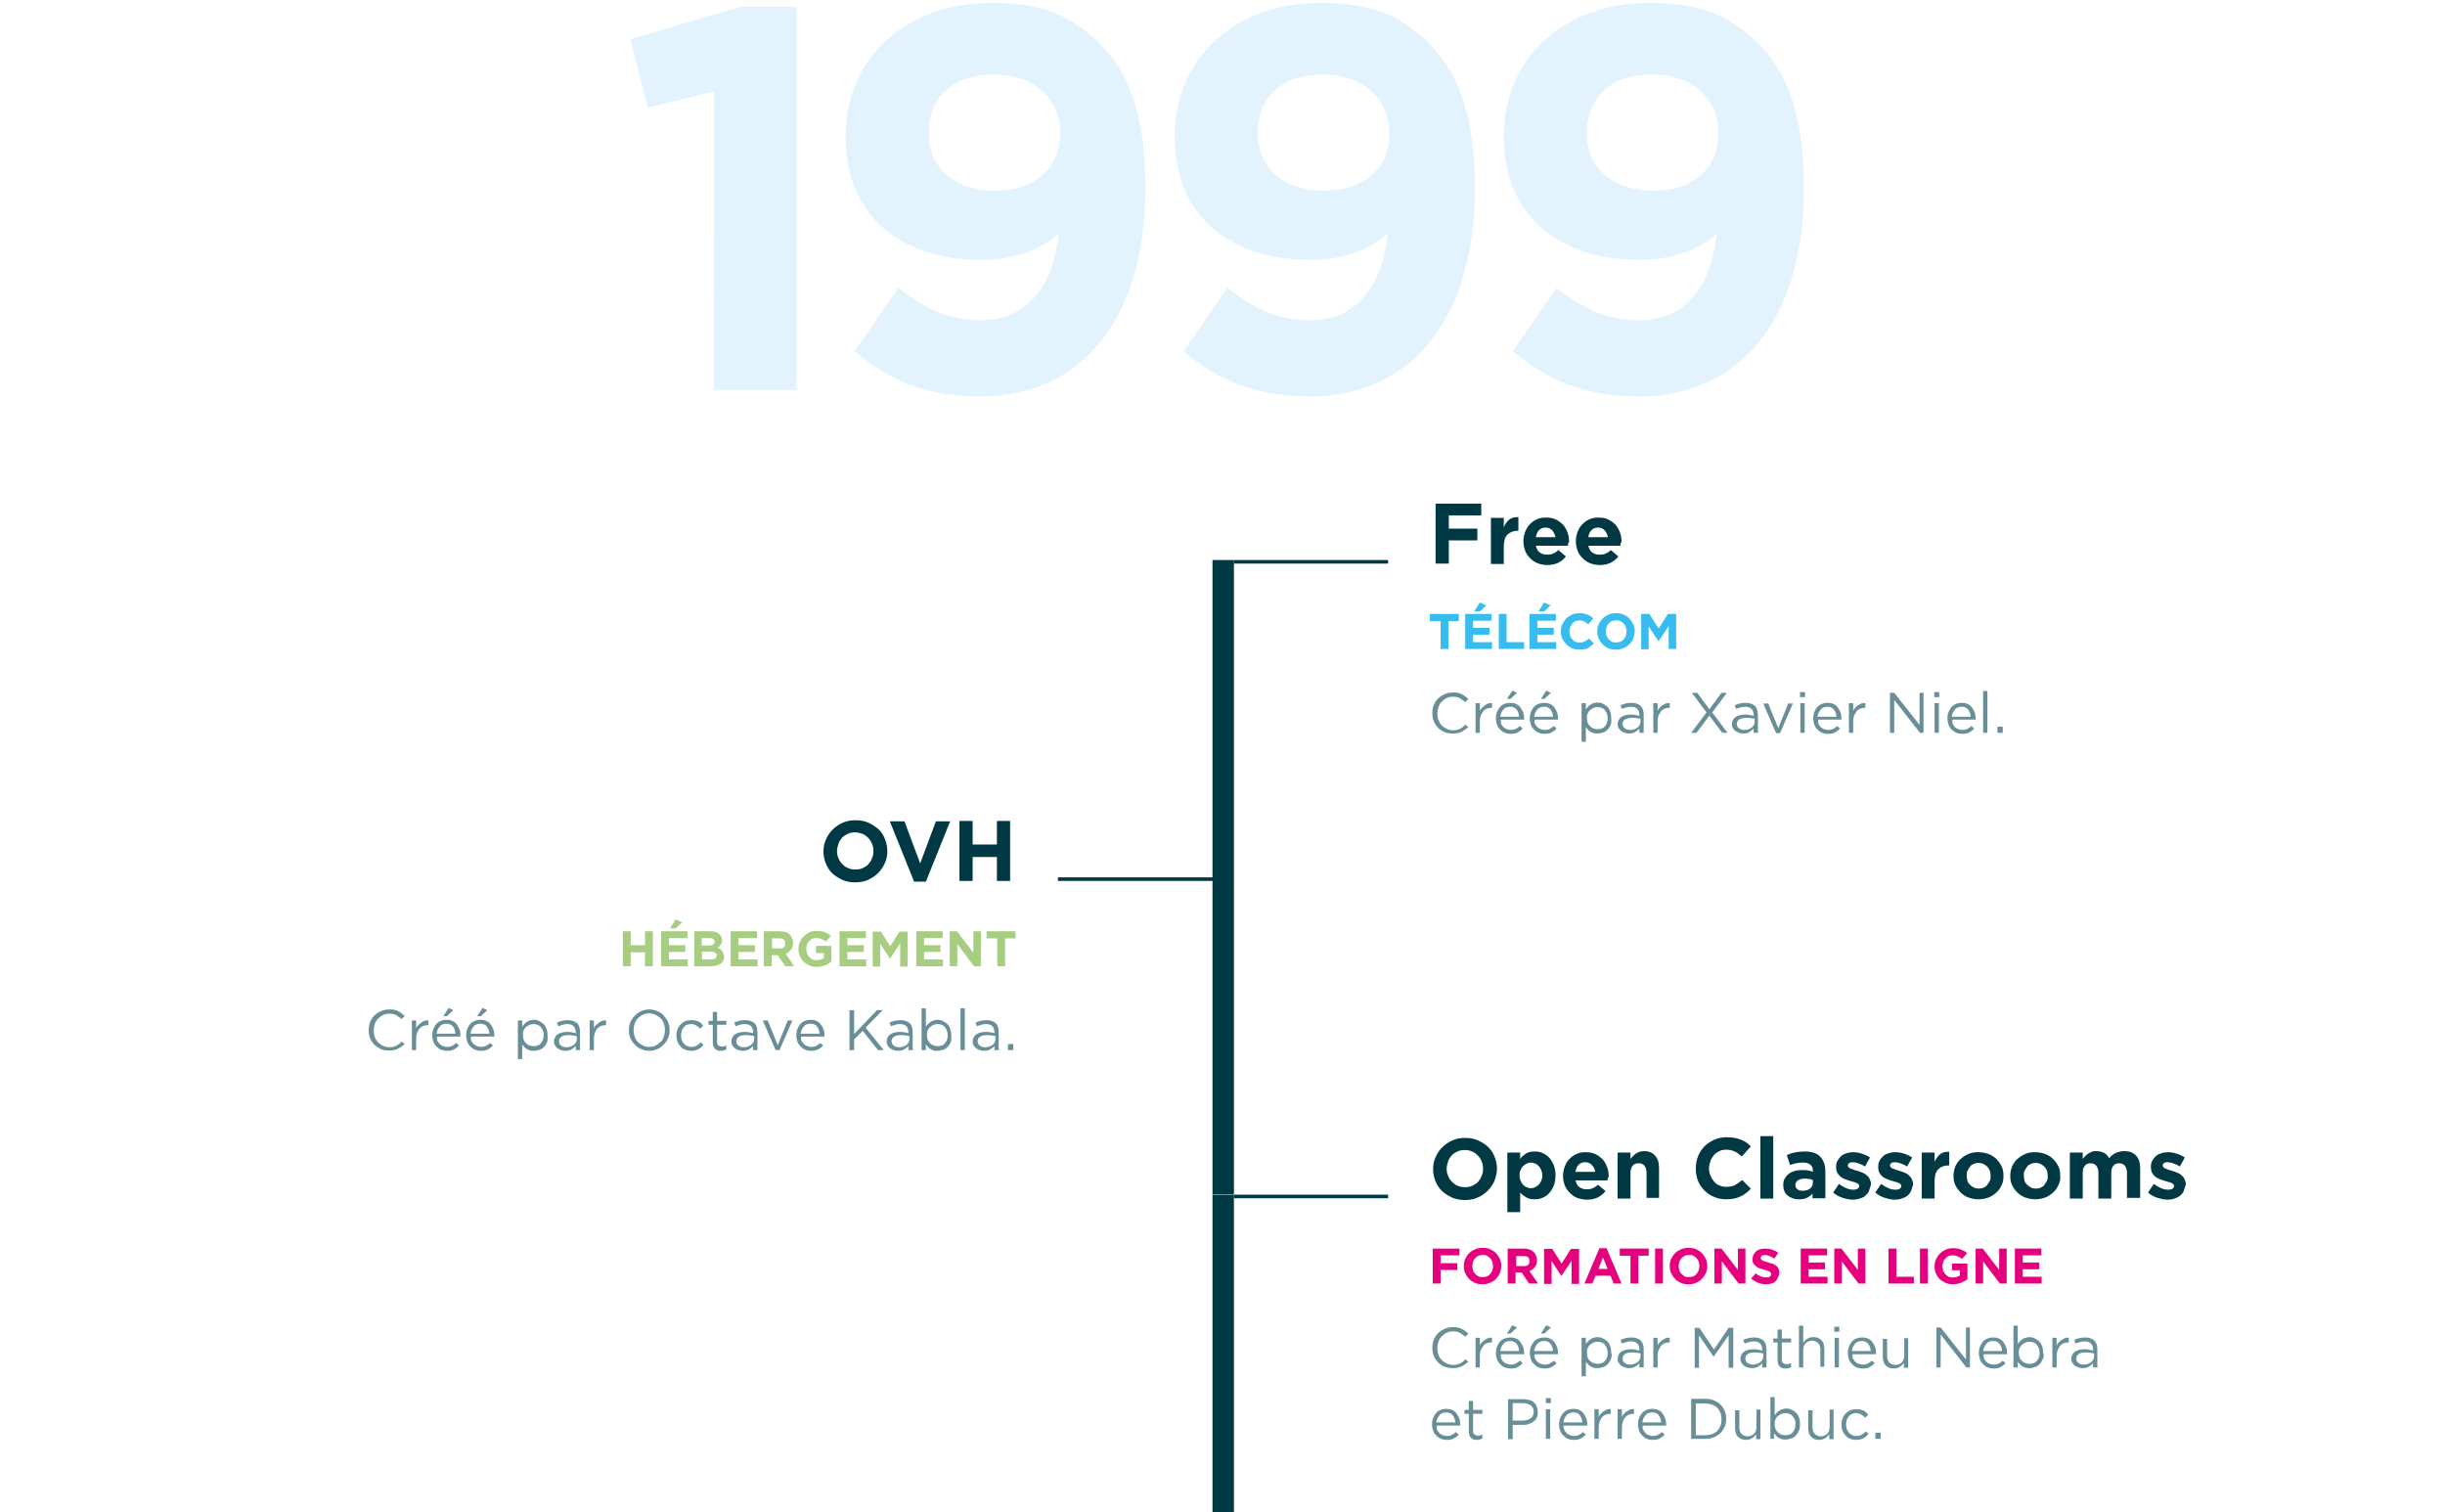 <?xml version="1.0" encoding="UTF-8"?> <!-- Generator: Adobe Illustrator 26.0.2, SVG Export Plug-In . SVG Version: 6.00 Build 0) --> <svg xmlns="http://www.w3.org/2000/svg" xmlns:xlink="http://www.w3.org/1999/xlink" version="1.1" id="Calque_1" x="0px" y="0px" viewBox="0 0 685 423.6" style="enable-background:new 0 0 685 423.6;" xml:space="preserve"> <style type="text/css"> .st0{fill:#FFFFFF;} .st1{clip-path:url(#SVGID_00000183942829695067746480000016606752508662105530_);} .st2{fill:#E3F3FD;} .st3{enable-background:new ;} .st4{fill:#003843;} .st5{fill:#36BCEE;} .st6{fill:#688E98;} .st7{fill:#E6007E;} .st8{fill:#A7CD80;} .st9{fill:none;stroke:#003843;stroke-width:6;} .st10{fill:none;stroke:#003843;} .st11{clip-path:url(#SVGID_00000065786482336577887010000011787721887987264425_);} </style> <g id="Calque_2_00000045580822791363179280000004002431539424985735_"> <g id="Calque_1-2"> <rect y="0" class="st0" width="685" height="423.6"></rect> <g> <defs> <rect id="SVGID_1_" y="0" width="685" height="423.6"></rect> </defs> <clipPath id="SVGID_00000122712220732731460070000013307960215275037080_"> <use xlink:href="#SVGID_1_" style="overflow:visible;"></use> </clipPath> <g style="clip-path:url(#SVGID_00000122712220732731460070000013307960215275037080_);"> <path class="st2" d="M463.2,53.4c-11.6,0-18.6-6.5-18.6-16v-0.3c0-9.5,6.5-16.2,18.1-16.2c11.7,0,18.7,6.9,18.7,16.3v0.3 C481.5,46.7,474.8,53.4,463.2,53.4 M458.8,111.1c30.3,0,46.6-23.6,46.6-58.2v-0.3c0-21-5-32.6-12.6-40.2 C484.7,4.3,476.3,0.8,462,0.8c-24.1,0-40.7,15.8-40.7,37.3v0.3c0,21.6,14.9,34.4,38.1,34.4c9.3,0,16.5-2.9,21.6-7.3 c-1.5,14.3-8.5,24.2-21.6,24.2c-9,0-15.5-2.9-23.3-9.1l-12.3,17.8C432.8,105.9,443.3,111.1,458.8,111.1 M371,53.4 c-11.6,0-18.6-6.5-18.6-16v-0.3c0-9.5,6.5-16.2,18.1-16.2s18.7,6.9,18.7,16.3v0.3C389.3,46.7,382.6,53.4,371,53.4 M366.6,111.1 c30.3,0,46.6-23.6,46.6-58.2v-0.3c0-21-5-32.6-12.6-40.2c-8.1-8.1-16.4-11.6-30.8-11.6c-24.1,0-40.7,15.8-40.7,37.3v0.3 c0,21.6,14.9,34.4,38.1,34.4c9.3,0,16.5-2.9,21.6-7.3c-1.5,14.3-8.5,24.2-21.6,24.2c-9,0-15.5-2.9-23.3-9.1l-12.3,17.8 C340.5,105.9,351,111.1,366.6,111.1 M278.8,53.4c-11.6,0-18.6-6.5-18.6-16v-0.3c0-9.5,6.5-16.2,18.1-16.2 c11.7,0,18.7,6.9,18.7,16.3v0.3C297,46.7,290.3,53.4,278.8,53.4 M274.3,111.1c30.3,0,46.6-23.6,46.6-58.2v-0.3 c0-21-5-32.6-12.6-40.2c-8-8.1-16.4-11.6-30.7-11.6c-24.1,0-40.7,15.8-40.7,37.3v0.3c0,21.6,14.9,34.4,38.1,34.4 c9.3,0,16.5-2.9,21.6-7.3c-1.5,14.3-8.5,24.2-21.6,24.2c-9,0-15.5-2.9-23.3-9.1l-12.3,17.8C248.3,105.9,258.8,111.1,274.3,111.1 M200,109.3h23.2V1.9h-16L176.6,11l4.9,19.2l18.6-4.6L200,109.3z"></path> </g> </g> <g class="st3"> <path class="st4" d="M405.9,144.5v3.6h8v3.3h-8v6.5h-3.7v-16.8H415v3.3H405.9z"></path> </g> <g class="st3"> <path class="st4" d="M425.2,148.7c-1.2,0-2.2,0.4-2.9,1.1c-0.7,0.7-1,1.9-1,3.4v4.8h-3.6v-12.9h3.6v2.6c0.4-0.9,0.9-1.6,1.5-2.1 c0.6-0.5,1.5-0.8,2.6-0.7v3.8H425.2z"></path> </g> <g class="st3"> <path class="st4" d="M439.3,152.4c0,0.1,0,0.3,0,0.5h-9c0.2,0.8,0.5,1.5,1.1,1.9c0.6,0.4,1.2,0.6,2.1,0.6c0.6,0,1.2-0.1,1.6-0.3 c0.5-0.2,1-0.5,1.5-1l2.1,1.8c-0.6,0.8-1.3,1.3-2.2,1.8c-0.9,0.4-1.9,0.6-3,0.6c-1,0-1.9-0.2-2.7-0.5c-0.8-0.3-1.5-0.8-2.1-1.4 c-0.6-0.6-1.1-1.3-1.4-2.1c-0.3-0.8-0.5-1.7-0.5-2.7v0c0-0.9,0.2-1.8,0.5-2.6c0.3-0.8,0.7-1.5,1.3-2.1c0.6-0.6,1.2-1.1,2-1.4 c0.8-0.4,1.6-0.5,2.6-0.5c1.1,0,2,0.2,2.8,0.6c0.8,0.4,1.4,0.9,2,1.5c0.5,0.6,0.9,1.4,1.2,2.2s0.4,1.7,0.4,2.6v0 C439.3,152.1,439.3,152.3,439.3,152.4z M434.9,148.6c-0.5-0.5-1.1-0.8-1.8-0.8c-0.8,0-1.4,0.2-1.9,0.7c-0.5,0.5-0.8,1.2-0.9,2 h5.5C435.6,149.7,435.3,149.1,434.9,148.6z"></path> <path class="st4" d="M454,152.4c0,0.1,0,0.3,0,0.5h-9c0.2,0.8,0.5,1.5,1.1,1.9c0.6,0.4,1.2,0.6,2.1,0.6c0.6,0,1.2-0.1,1.6-0.3 c0.5-0.2,1-0.5,1.5-1l2.1,1.8c-0.6,0.8-1.3,1.3-2.2,1.8c-0.9,0.4-1.9,0.6-3,0.6c-1,0-1.9-0.2-2.7-0.5c-0.8-0.3-1.5-0.8-2.1-1.4 c-0.6-0.6-1.1-1.3-1.4-2.1c-0.3-0.8-0.5-1.7-0.5-2.7v0c0-0.9,0.2-1.8,0.5-2.6c0.3-0.8,0.7-1.5,1.3-2.1c0.6-0.6,1.2-1.1,2-1.4 c0.8-0.4,1.6-0.5,2.6-0.5c1.1,0,2,0.2,2.8,0.6c0.8,0.4,1.4,0.9,2,1.5c0.5,0.6,0.9,1.4,1.2,2.2s0.4,1.7,0.4,2.6v0 C454,152.1,454,152.3,454,152.4z M449.6,148.6c-0.5-0.5-1.1-0.8-1.8-0.8c-0.8,0-1.4,0.2-1.9,0.7c-0.5,0.5-0.8,1.2-0.9,2h5.5 C450.3,149.7,450,149.1,449.6,148.6z"></path> </g> <g class="st3"> <path class="st5" d="M405.8,174v7.8h-2.2V174h-3v-2h8.1v2H405.8z"></path> <path class="st5" d="M410.5,181.8V172h7.4v1.9h-5.2v2h4.6v1.9h-4.6v2.1h5.3v1.9H410.5z M413,171.3l1.6-2.5l1.8,0.8l-1.8,1.7H413z "></path> <path class="st5" d="M419.9,181.8V172h2.2v7.9h4.9v1.9H419.9z"></path> <path class="st5" d="M428.5,181.8V172h7.4v1.9h-5.2v2h4.6v1.9h-4.6v2.1h5.3v1.9H428.5z M431,171.3l1.6-2.5l1.8,0.8l-1.8,1.7H431z "></path> </g> <g class="st3"> <path class="st5" d="M445.7,181c-0.3,0.2-0.6,0.4-0.9,0.6c-0.3,0.2-0.7,0.3-1.1,0.3c-0.4,0.1-0.8,0.1-1.3,0.1 c-0.7,0-1.4-0.1-2-0.4c-0.6-0.3-1.1-0.6-1.6-1.1c-0.4-0.5-0.8-1-1.1-1.6c-0.3-0.6-0.4-1.3-0.4-2v0c0-0.7,0.1-1.4,0.4-2 s0.6-1.1,1.1-1.6c0.4-0.5,1-0.8,1.6-1.1c0.6-0.3,1.3-0.4,2.1-0.4c0.5,0,0.9,0,1.3,0.1c0.4,0.1,0.7,0.2,1,0.3 c0.3,0.1,0.6,0.3,0.9,0.5c0.3,0.2,0.5,0.4,0.7,0.6l-1.4,1.6c-0.4-0.3-0.8-0.6-1.2-0.8c-0.4-0.2-0.8-0.3-1.3-0.3 c-0.4,0-0.8,0.1-1.1,0.2c-0.3,0.2-0.7,0.4-0.9,0.7s-0.4,0.6-0.6,1c-0.1,0.4-0.2,0.8-0.2,1.2v0c0,0.4,0.1,0.8,0.2,1.2 c0.1,0.4,0.3,0.7,0.6,1c0.2,0.3,0.5,0.5,0.9,0.7c0.4,0.2,0.7,0.2,1.2,0.2c0.6,0,1-0.1,1.4-0.3c0.4-0.2,0.8-0.5,1.2-0.8l1.4,1.4 C446.3,180.5,446,180.8,445.7,181z"></path> </g> <g class="st3"> <path class="st5" d="M457.6,178.9c-0.3,0.6-0.6,1.1-1.1,1.6c-0.5,0.5-1,0.8-1.7,1.1c-0.6,0.3-1.3,0.4-2.1,0.4s-1.5-0.1-2.1-0.4 c-0.6-0.3-1.2-0.6-1.6-1.1c-0.5-0.5-0.8-1-1.1-1.6s-0.4-1.3-0.4-2v0c0-0.7,0.1-1.4,0.4-2s0.6-1.1,1.1-1.6c0.5-0.5,1-0.8,1.7-1.1 c0.6-0.3,1.3-0.4,2.1-0.4s1.5,0.1,2.1,0.4c0.6,0.3,1.2,0.6,1.6,1.1c0.5,0.5,0.8,1,1.1,1.6c0.3,0.6,0.4,1.3,0.4,2v0 C457.9,177.6,457.8,178.3,457.6,178.9z M455.7,176.9c0-0.4-0.1-0.8-0.2-1.2s-0.3-0.7-0.6-1c-0.3-0.3-0.6-0.5-0.9-0.7 c-0.4-0.2-0.8-0.2-1.2-0.2c-0.4,0-0.8,0.1-1.2,0.2c-0.4,0.2-0.7,0.4-0.9,0.7c-0.3,0.3-0.5,0.6-0.6,1c-0.1,0.4-0.2,0.8-0.2,1.2v0 c0,0.4,0.1,0.8,0.2,1.2s0.4,0.7,0.6,1c0.3,0.3,0.6,0.5,0.9,0.7c0.4,0.2,0.8,0.2,1.2,0.2c0.4,0,0.8-0.1,1.2-0.2 c0.4-0.2,0.7-0.4,0.9-0.7s0.5-0.6,0.6-1C455.6,177.8,455.7,177.4,455.7,176.9L455.7,176.9z"></path> <path class="st5" d="M467.5,181.8v-6.4l-2.8,4.2h-0.1l-2.7-4.1v6.4h-2.1V172h2.3l2.6,4.1l2.6-4.1h2.3v9.8H467.5z"></path> </g> <g class="st3"> <path class="st6" d="M410.5,204.4c-0.3,0.2-0.7,0.4-1,0.6c-0.4,0.2-0.8,0.3-1.2,0.4s-0.9,0.1-1.4,0.1c-0.8,0-1.6-0.1-2.2-0.4 c-0.7-0.3-1.3-0.7-1.8-1.2c-0.5-0.5-0.9-1.1-1.2-1.8c-0.3-0.7-0.4-1.5-0.4-2.3c0-0.8,0.1-1.6,0.4-2.3c0.3-0.7,0.7-1.3,1.2-1.8 c0.5-0.5,1.1-0.9,1.8-1.2c0.7-0.3,1.5-0.5,2.3-0.5c0.5,0,1,0,1.4,0.1c0.4,0.1,0.8,0.2,1.1,0.4c0.4,0.2,0.7,0.3,1,0.6 s0.6,0.5,0.9,0.7l-0.9,0.9c-0.5-0.4-1-0.8-1.5-1.1c-0.5-0.3-1.2-0.4-2-0.4c-0.6,0-1.2,0.1-1.7,0.4c-0.5,0.2-1,0.6-1.4,1 c-0.4,0.4-0.7,0.9-0.9,1.5c-0.2,0.6-0.3,1.2-0.3,1.8c0,0.7,0.1,1.3,0.3,1.8c0.2,0.6,0.5,1.1,0.9,1.5s0.8,0.7,1.4,1 c0.5,0.2,1.1,0.4,1.7,0.4c0.8,0,1.4-0.1,2-0.4c0.6-0.3,1.1-0.7,1.6-1.2l0.8,0.8C411.1,203.9,410.8,204.1,410.5,204.4z"></path> </g> <g class="st3"> <path class="st6" d="M414.6,205.3h-1.2v-8.3h1.2v2.2c0.1-0.3,0.3-0.7,0.6-0.9s0.5-0.5,0.8-0.7c0.3-0.2,0.6-0.4,0.9-0.5 c0.3-0.1,0.7-0.2,1.1-0.1v1.3h-0.1c-0.4,0-0.9,0.1-1.3,0.2c-0.4,0.2-0.8,0.4-1,0.7s-0.5,0.7-0.7,1.2c-0.2,0.5-0.3,1-0.3,1.6 V205.3z"></path> </g> <g class="st3"> <path class="st6" d="M420.6,202.9c0.2,0.3,0.4,0.6,0.7,0.9c0.3,0.2,0.6,0.4,0.9,0.5c0.3,0.1,0.7,0.2,1,0.2c0.6,0,1.1-0.1,1.5-0.3 c0.4-0.2,0.8-0.5,1.1-0.8l0.8,0.7c-0.4,0.5-0.9,0.8-1.4,1.1c-0.5,0.3-1.2,0.4-2,0.4c-0.6,0-1.1-0.1-1.6-0.3s-0.9-0.5-1.3-0.9 c-0.4-0.4-0.7-0.8-0.9-1.4s-0.3-1.1-0.3-1.8c0-0.6,0.1-1.2,0.3-1.7c0.2-0.5,0.5-1,0.8-1.4c0.4-0.4,0.8-0.7,1.3-0.9 c0.5-0.2,1-0.3,1.6-0.3c0.6,0,1.2,0.1,1.6,0.3c0.5,0.2,0.9,0.5,1.2,0.9c0.3,0.4,0.6,0.9,0.8,1.4c0.2,0.5,0.3,1.1,0.3,1.7 c0,0.1,0,0.1,0,0.2c0,0.1,0,0.1,0,0.2h-6.5C420.4,202.1,420.5,202.5,420.6,202.9z M425.6,200.8c0-0.4-0.1-0.7-0.2-1.1 c-0.1-0.3-0.3-0.6-0.5-0.9c-0.2-0.3-0.5-0.5-0.8-0.6c-0.3-0.2-0.7-0.2-1.1-0.2c-0.4,0-0.7,0.1-1,0.2c-0.3,0.1-0.6,0.3-0.8,0.6 c-0.2,0.2-0.4,0.5-0.6,0.9c-0.1,0.3-0.2,0.7-0.3,1.1H425.6z M422.2,195.8l1.5-2.3l1.3,0.6l-1.8,1.7H422.2z"></path> <path class="st6" d="M430.1,202.9c0.2,0.3,0.4,0.6,0.7,0.9c0.3,0.2,0.6,0.4,0.9,0.5c0.3,0.1,0.7,0.2,1,0.2c0.6,0,1.1-0.1,1.5-0.3 c0.4-0.2,0.8-0.5,1.1-0.8l0.8,0.7c-0.4,0.5-0.9,0.8-1.4,1.1c-0.5,0.3-1.2,0.4-2,0.4c-0.6,0-1.1-0.1-1.6-0.3s-0.9-0.5-1.3-0.9 c-0.4-0.4-0.7-0.8-0.9-1.4s-0.3-1.1-0.3-1.8c0-0.6,0.1-1.2,0.3-1.7c0.2-0.5,0.5-1,0.8-1.4c0.4-0.4,0.8-0.7,1.3-0.9 c0.5-0.2,1-0.3,1.6-0.3c0.6,0,1.2,0.1,1.6,0.3c0.5,0.2,0.9,0.5,1.2,0.9c0.3,0.4,0.6,0.9,0.8,1.4c0.2,0.5,0.3,1.1,0.3,1.7 c0,0.1,0,0.1,0,0.2c0,0.1,0,0.1,0,0.2h-6.5C429.8,202.1,429.9,202.5,430.1,202.9z M435.1,200.8c0-0.4-0.1-0.7-0.2-1.1 c-0.1-0.3-0.3-0.6-0.5-0.9c-0.2-0.3-0.5-0.5-0.8-0.6c-0.3-0.2-0.7-0.2-1.1-0.2c-0.4,0-0.7,0.1-1,0.2c-0.3,0.1-0.6,0.3-0.8,0.6 c-0.2,0.2-0.4,0.5-0.6,0.9c-0.1,0.3-0.2,0.7-0.3,1.1H435.1z M431.7,195.8l1.5-2.3l1.3,0.6l-1.8,1.7H431.7z"></path> <path class="st6" d="M451.3,203c-0.2,0.5-0.5,1-0.9,1.4s-0.8,0.7-1.3,0.8c-0.5,0.2-1,0.3-1.5,0.3c-0.4,0-0.7,0-1.1-0.1 c-0.3-0.1-0.6-0.2-0.9-0.4c-0.3-0.2-0.5-0.3-0.7-0.6c-0.2-0.2-0.4-0.4-0.6-0.7v4.1h-1.2v-10.8h1.2v1.7c0.2-0.2,0.4-0.5,0.6-0.7 c0.2-0.2,0.4-0.4,0.7-0.6c0.3-0.2,0.5-0.3,0.9-0.4s0.7-0.2,1-0.2c0.5,0,1,0.1,1.4,0.3c0.5,0.2,0.9,0.5,1.3,0.8 c0.4,0.4,0.7,0.8,0.9,1.4c0.2,0.5,0.3,1.1,0.3,1.8S451.5,202.5,451.3,203z M450.2,199.9c-0.2-0.4-0.4-0.7-0.6-1s-0.6-0.5-0.9-0.6 c-0.4-0.1-0.7-0.2-1.1-0.2c-0.4,0-0.8,0.1-1.1,0.2c-0.4,0.2-0.7,0.4-1,0.6c-0.3,0.3-0.5,0.6-0.7,1s-0.2,0.8-0.2,1.3 s0.1,0.9,0.2,1.3c0.2,0.4,0.4,0.7,0.7,1c0.3,0.3,0.6,0.5,1,0.6s0.7,0.2,1.1,0.2c0.4,0,0.8-0.1,1.1-0.2c0.4-0.1,0.7-0.3,0.9-0.6 c0.3-0.3,0.5-0.6,0.6-1c0.2-0.4,0.2-0.8,0.2-1.3C450.4,200.7,450.3,200.3,450.2,199.9z"></path> <path class="st6" d="M455.6,198.2c-0.4,0.1-0.8,0.3-1.2,0.4l-0.4-1c0.5-0.2,0.9-0.4,1.4-0.5c0.5-0.1,1-0.2,1.6-0.2 c1.1,0,2,0.3,2.6,0.8c0.6,0.6,0.9,1.4,0.9,2.5v5.1h-1.2v-1.2c-0.3,0.4-0.7,0.7-1.2,1s-1.1,0.4-1.8,0.4c-0.4,0-0.8-0.1-1.1-0.2 c-0.4-0.1-0.7-0.3-1-0.5c-0.3-0.2-0.5-0.5-0.7-0.8c-0.2-0.3-0.3-0.7-0.3-1.1s0.1-0.8,0.3-1.2c0.2-0.3,0.4-0.6,0.7-0.8 s0.7-0.4,1.1-0.5c0.4-0.1,0.9-0.2,1.4-0.2c0.5,0,1,0,1.4,0.1c0.4,0.1,0.8,0.1,1.2,0.3v-0.3c0-0.7-0.2-1.3-0.6-1.7 c-0.4-0.4-1-0.6-1.8-0.6C456.4,198.1,456,198.1,455.6,198.2z M455.2,201.6c-0.4,0.3-0.6,0.7-0.6,1.3c0,0.3,0.1,0.5,0.2,0.7 c0.1,0.2,0.3,0.4,0.5,0.5c0.2,0.1,0.4,0.3,0.7,0.3c0.2,0.1,0.5,0.1,0.8,0.1c0.4,0,0.7-0.1,1.1-0.2c0.3-0.1,0.6-0.3,0.9-0.5 s0.4-0.4,0.6-0.7c0.1-0.3,0.2-0.6,0.2-0.9v-0.8c-0.3-0.1-0.7-0.2-1.1-0.2c-0.4-0.1-0.9-0.1-1.4-0.1 C456.2,201.2,455.6,201.3,455.2,201.6z"></path> <path class="st6" d="M464.4,205.3h-1.2v-8.3h1.2v2.2c0.1-0.3,0.3-0.7,0.6-0.9c0.2-0.3,0.5-0.5,0.8-0.7s0.6-0.4,0.9-0.5 c0.3-0.1,0.7-0.2,1.1-0.1v1.3h-0.1c-0.4,0-0.9,0.1-1.3,0.2c-0.4,0.2-0.8,0.4-1,0.7s-0.5,0.7-0.7,1.2c-0.2,0.5-0.3,1-0.3,1.6 V205.3z"></path> </g> <g class="st3"> <path class="st6" d="M482.5,205.3l-3.6-4.8l-3.6,4.8h-1.5l4.3-5.7l-4.1-5.5h1.5l3.4,4.6l3.4-4.6h1.5l-4.1,5.5l4.3,5.7H482.5z"></path> </g> <g class="st3"> <path class="st6" d="M487.6,198.2c-0.4,0.1-0.8,0.3-1.2,0.4l-0.4-1c0.5-0.2,0.9-0.4,1.4-0.5c0.5-0.1,1-0.2,1.6-0.2 c1.1,0,2,0.3,2.6,0.8c0.6,0.6,0.9,1.4,0.9,2.5v5.1h-1.2v-1.2c-0.3,0.4-0.7,0.7-1.2,1s-1.1,0.4-1.8,0.4c-0.4,0-0.8-0.1-1.1-0.2 s-0.7-0.3-1-0.5c-0.3-0.2-0.5-0.5-0.7-0.8c-0.2-0.3-0.3-0.7-0.3-1.1s0.1-0.8,0.3-1.2s0.4-0.6,0.7-0.8s0.7-0.4,1.1-0.5 c0.4-0.1,0.9-0.2,1.4-0.2c0.5,0,1,0,1.4,0.1c0.4,0.1,0.8,0.1,1.2,0.3v-0.3c0-0.7-0.2-1.3-0.6-1.7c-0.4-0.4-1-0.6-1.8-0.6 C488.4,198.1,488,198.1,487.6,198.2z M487.2,201.6c-0.4,0.3-0.6,0.7-0.6,1.3c0,0.3,0.1,0.5,0.2,0.7c0.1,0.2,0.3,0.4,0.5,0.5 c0.2,0.1,0.4,0.3,0.7,0.3c0.2,0.1,0.5,0.1,0.8,0.1c0.4,0,0.7-0.1,1.1-0.2c0.3-0.1,0.6-0.3,0.9-0.5c0.2-0.2,0.4-0.4,0.6-0.7 c0.1-0.3,0.2-0.6,0.2-0.9v-0.8c-0.3-0.1-0.7-0.2-1.1-0.2c-0.4-0.1-0.9-0.1-1.4-0.1C488.2,201.2,487.6,201.3,487.2,201.6z"></path> </g> <g class="st3"> <path class="st6" d="M501,197.1h1.3l-3.6,8.3h-1.1l-3.6-8.3h1.4l2.8,6.9L501,197.1z"></path> <path class="st6" d="M504.3,195.3v-1.4h1.4v1.4H504.3z M504.4,205.3v-8.3h1.2v8.3H504.4z"></path> <path class="st6" d="M509.5,202.9c0.2,0.3,0.4,0.6,0.7,0.9c0.3,0.2,0.6,0.4,0.9,0.5c0.3,0.1,0.7,0.2,1,0.2c0.6,0,1.1-0.1,1.5-0.3 c0.4-0.2,0.8-0.5,1.1-0.8l0.8,0.7c-0.4,0.5-0.9,0.8-1.4,1.1c-0.5,0.3-1.2,0.4-2,0.4c-0.6,0-1.1-0.1-1.6-0.3 c-0.5-0.2-0.9-0.5-1.3-0.9s-0.7-0.8-0.9-1.4s-0.3-1.1-0.3-1.8c0-0.6,0.1-1.2,0.3-1.7c0.2-0.5,0.5-1,0.8-1.4 c0.4-0.4,0.8-0.7,1.3-0.9c0.5-0.2,1-0.3,1.6-0.3c0.6,0,1.2,0.1,1.6,0.3c0.5,0.2,0.9,0.5,1.2,0.9s0.6,0.9,0.8,1.4 c0.2,0.5,0.3,1.1,0.3,1.7c0,0.1,0,0.1,0,0.2c0,0.1,0,0.1,0,0.2h-6.5C509.3,202.1,509.4,202.5,509.5,202.9z M514.5,200.8 c0-0.4-0.1-0.7-0.2-1.1c-0.1-0.3-0.3-0.6-0.5-0.9c-0.2-0.3-0.5-0.5-0.8-0.6c-0.3-0.2-0.7-0.2-1.1-0.2c-0.4,0-0.7,0.1-1,0.2 c-0.3,0.1-0.6,0.3-0.8,0.6c-0.2,0.2-0.4,0.5-0.6,0.9s-0.2,0.7-0.3,1.1H514.5z"></path> <path class="st6" d="M519.2,205.3h-1.2v-8.3h1.2v2.2c0.1-0.3,0.3-0.7,0.6-0.9c0.2-0.3,0.5-0.5,0.8-0.7s0.6-0.4,0.9-0.5 c0.3-0.1,0.7-0.2,1.1-0.1v1.3h-0.1c-0.4,0-0.9,0.1-1.3,0.2c-0.4,0.2-0.8,0.4-1,0.7s-0.5,0.7-0.7,1.2c-0.2,0.5-0.3,1-0.3,1.6 V205.3z"></path> <path class="st6" d="M537.7,194.1h1.2v11.2h-1l-7.2-9.2v9.2h-1.2v-11.2h1.2l7.1,9V194.1z"></path> <path class="st6" d="M541.9,195.3v-1.4h1.4v1.4H541.9z M542,205.3v-8.3h1.2v8.3H542z"></path> <path class="st6" d="M547.1,202.9c0.2,0.3,0.4,0.6,0.7,0.9c0.3,0.2,0.6,0.4,0.9,0.5c0.3,0.1,0.7,0.2,1,0.2c0.6,0,1.1-0.1,1.5-0.3 c0.4-0.2,0.8-0.5,1.1-0.8l0.8,0.7c-0.4,0.5-0.9,0.8-1.4,1.1c-0.5,0.3-1.2,0.4-2,0.4c-0.6,0-1.1-0.1-1.6-0.3 c-0.5-0.2-0.9-0.5-1.3-0.9s-0.7-0.8-0.9-1.4s-0.3-1.1-0.3-1.8c0-0.6,0.1-1.2,0.3-1.7c0.2-0.5,0.5-1,0.8-1.4 c0.4-0.4,0.8-0.7,1.3-0.9c0.5-0.2,1-0.3,1.6-0.3c0.6,0,1.2,0.1,1.6,0.3c0.5,0.2,0.9,0.5,1.2,0.9s0.6,0.9,0.8,1.4 c0.2,0.5,0.3,1.1,0.3,1.7c0,0.1,0,0.1,0,0.2c0,0.1,0,0.1,0,0.2h-6.5C546.9,202.1,547,202.5,547.1,202.9z M552.1,200.8 c0-0.4-0.1-0.7-0.2-1.1c-0.1-0.3-0.3-0.6-0.5-0.9c-0.2-0.3-0.5-0.5-0.8-0.6c-0.3-0.2-0.7-0.2-1.1-0.2c-0.4,0-0.7,0.1-1,0.2 c-0.3,0.1-0.6,0.3-0.8,0.6c-0.2,0.2-0.4,0.5-0.6,0.9s-0.2,0.7-0.3,1.1H552.1z"></path> <path class="st6" d="M555.6,205.3v-11.7h1.2v11.7H555.6z"></path> <path class="st6" d="M559.6,205.3v-1.7h1.5v1.7H559.6z"></path> </g> <g class="st3"> <path class="st4" d="M418.7,330.8c-0.4,1-1.1,2-1.9,2.8s-1.7,1.4-2.8,1.9c-1.1,0.5-2.3,0.7-3.6,0.7c-1.3,0-2.5-0.2-3.6-0.7 c-1.1-0.5-2-1.1-2.8-1.8c-0.8-0.8-1.4-1.7-1.8-2.7c-0.4-1-0.7-2.2-0.7-3.4v0c0-1.2,0.2-2.3,0.7-3.4c0.4-1,1.1-2,1.9-2.8 s1.7-1.4,2.8-1.9c1.1-0.5,2.3-0.7,3.6-0.7s2.5,0.2,3.6,0.7s2,1.1,2.8,1.8c0.8,0.8,1.4,1.7,1.8,2.7c0.4,1,0.7,2.2,0.7,3.4v0 C419.4,328.6,419.1,329.7,418.7,330.8z M415.5,327.4c0-0.7-0.1-1.4-0.4-2c-0.2-0.6-0.6-1.2-1.1-1.7c-0.5-0.5-1-0.9-1.6-1.1 c-0.6-0.3-1.3-0.4-2-0.4c-0.8,0-1.4,0.1-2.1,0.4c-0.6,0.3-1.1,0.6-1.6,1.1c-0.4,0.5-0.8,1-1,1.7s-0.4,1.3-0.4,2v0 c0,0.7,0.1,1.4,0.4,2c0.2,0.6,0.6,1.2,1.1,1.7c0.5,0.5,1,0.9,1.6,1.1c0.6,0.3,1.3,0.4,2.1,0.4c0.7,0,1.4-0.1,2-0.4 c0.6-0.3,1.2-0.6,1.6-1.1c0.4-0.5,0.8-1,1-1.7C415.4,328.8,415.5,328.2,415.5,327.4L415.5,327.4z"></path> <path class="st4" d="M435.3,332.2c-0.3,0.8-0.8,1.5-1.3,2.1c-0.5,0.6-1.2,1-1.9,1.3s-1.4,0.4-2.2,0.4c-1,0-1.8-0.2-2.4-0.6 c-0.6-0.4-1.2-0.8-1.6-1.3v5.5h-3.6v-16.7h3.6v1.8c0.4-0.6,1-1.1,1.6-1.5c0.6-0.4,1.4-0.6,2.4-0.6c0.8,0,1.5,0.1,2.2,0.4 s1.3,0.7,1.9,1.3c0.5,0.6,1,1.3,1.3,2.1s0.5,1.8,0.5,2.8v0C435.8,330.5,435.6,331.4,435.3,332.2z M432.1,329.3 c0-0.5-0.1-1-0.3-1.5c-0.2-0.4-0.4-0.8-0.7-1.1c-0.3-0.3-0.6-0.6-1-0.7c-0.4-0.2-0.8-0.3-1.2-0.3c-0.4,0-0.8,0.1-1.2,0.3 s-0.7,0.4-1,0.7c-0.3,0.3-0.5,0.7-0.7,1.1c-0.2,0.4-0.3,0.9-0.3,1.5v0c0,0.5,0.1,1,0.3,1.5c0.2,0.4,0.4,0.8,0.7,1.1 c0.3,0.3,0.6,0.6,1,0.7c0.4,0.2,0.8,0.3,1.2,0.3c0.4,0,0.8-0.1,1.2-0.3c0.4-0.2,0.7-0.4,1-0.7c0.3-0.3,0.5-0.7,0.7-1.1 C432,330.4,432.1,329.9,432.1,329.3L432.1,329.3z"></path> <path class="st4" d="M450.4,330.2c0,0.1,0,0.3,0,0.5h-9c0.2,0.8,0.5,1.5,1.1,1.9c0.6,0.4,1.2,0.6,2.1,0.6c0.6,0,1.2-0.1,1.6-0.3 c0.5-0.2,1-0.5,1.5-1l2.1,1.8c-0.6,0.8-1.3,1.3-2.2,1.8c-0.9,0.4-1.9,0.6-3,0.6c-1,0-1.9-0.2-2.7-0.5c-0.8-0.3-1.5-0.8-2.1-1.4 c-0.6-0.6-1.1-1.3-1.4-2.1c-0.3-0.8-0.5-1.7-0.5-2.7v0c0-0.9,0.2-1.8,0.5-2.6s0.7-1.5,1.3-2.1s1.2-1.1,2-1.4 c0.8-0.4,1.6-0.5,2.6-0.5c1.1,0,2,0.2,2.8,0.6c0.8,0.4,1.4,0.9,2,1.5c0.5,0.6,0.9,1.4,1.2,2.2s0.4,1.7,0.4,2.6v0 C450.5,329.9,450.5,330.1,450.4,330.2z M446,326.4c-0.5-0.5-1.1-0.8-1.8-0.8c-0.8,0-1.4,0.2-1.9,0.7c-0.5,0.5-0.8,1.2-0.9,2h5.5 C446.8,327.5,446.5,326.9,446,326.4z"></path> <path class="st4" d="M461.3,335.8v-7.2c0-0.9-0.2-1.5-0.6-2s-0.9-0.7-1.6-0.7c-0.7,0-1.3,0.2-1.7,0.7s-0.6,1.1-0.6,2v7.2h-3.6 v-12.9h3.6v1.8c0.2-0.3,0.4-0.5,0.7-0.8s0.5-0.5,0.8-0.7c0.3-0.2,0.6-0.3,1-0.5c0.4-0.1,0.8-0.2,1.2-0.2c1.4,0,2.5,0.4,3.2,1.3 c0.8,0.8,1.1,2,1.1,3.5v8.3H461.3z"></path> <path class="st4" d="M489.1,334.3c-0.5,0.4-1,0.7-1.5,0.9c-0.6,0.3-1.2,0.5-1.8,0.6s-1.4,0.2-2.2,0.2c-1.2,0-2.4-0.2-3.4-0.7 c-1.1-0.4-2-1.1-2.7-1.8c-0.8-0.8-1.4-1.7-1.8-2.7c-0.4-1.1-0.6-2.2-0.6-3.4v0c0-1.2,0.2-2.3,0.6-3.4c0.4-1,1-2,1.8-2.8 c0.8-0.8,1.7-1.4,2.8-1.9c1.1-0.5,2.3-0.7,3.6-0.7c0.8,0,1.5,0.1,2.1,0.2c0.6,0.1,1.2,0.3,1.8,0.5c0.5,0.2,1,0.5,1.5,0.8 c0.4,0.3,0.9,0.7,1.2,1.1L488,324c-0.7-0.6-1.3-1.1-2-1.4c-0.7-0.3-1.4-0.5-2.3-0.5c-0.7,0-1.4,0.1-2,0.4 c-0.6,0.3-1.1,0.6-1.5,1.1c-0.4,0.5-0.8,1-1,1.7c-0.2,0.6-0.4,1.3-0.4,2v0c0,0.7,0.1,1.4,0.4,2c0.2,0.6,0.6,1.2,1,1.7 c0.4,0.5,0.9,0.9,1.5,1.1c0.6,0.3,1.3,0.4,2,0.4c1,0,1.8-0.2,2.4-0.5c0.7-0.4,1.3-0.8,2-1.4l2.4,2.4 C490,333.6,489.6,334,489.1,334.3z"></path> <path class="st4" d="M493.2,335.8v-17.5h3.6v17.5H493.2z"></path> <path class="st4" d="M507.8,335.8v-1.4c-0.4,0.5-1,0.9-1.6,1.2s-1.4,0.4-2.3,0.4c-0.6,0-1.2-0.1-1.7-0.3s-1-0.4-1.4-0.8 c-0.4-0.3-0.7-0.7-0.9-1.2c-0.2-0.5-0.3-1.1-0.3-1.7v0c0-0.7,0.1-1.3,0.4-1.8c0.3-0.5,0.6-0.9,1.1-1.3s1-0.6,1.6-0.8 c0.6-0.2,1.3-0.3,2.1-0.3c0.7,0,1.2,0,1.7,0.1s1,0.2,1.4,0.4v-0.2c0-0.8-0.2-1.4-0.7-1.8c-0.5-0.4-1.2-0.6-2.1-0.6 c-0.7,0-1.3,0.1-1.9,0.2s-1.1,0.3-1.7,0.5l-0.9-2.8c0.7-0.3,1.4-0.6,2.2-0.7c0.8-0.2,1.7-0.3,2.8-0.3c2,0,3.5,0.5,4.4,1.5 s1.4,2.3,1.4,4.1v7.5H507.8z M507.9,330.6c-0.3-0.1-0.7-0.3-1.1-0.3c-0.4-0.1-0.8-0.1-1.3-0.1c-0.8,0-1.4,0.2-1.8,0.5 s-0.7,0.7-0.7,1.3v0c0,0.5,0.2,0.9,0.6,1.2c0.4,0.3,0.8,0.4,1.4,0.4c0.9,0,1.6-0.2,2.1-0.6c0.5-0.4,0.8-1,0.8-1.6V330.6z"></path> </g> <g class="st3"> <path class="st4" d="M523.6,333.7c-0.2,0.5-0.6,0.9-1,1.3s-1,0.6-1.6,0.8c-0.6,0.2-1.2,0.3-1.9,0.3c-0.9,0-1.8-0.2-2.8-0.5 c-1-0.3-1.9-0.8-2.7-1.5l1.6-2.4c0.7,0.5,1.4,0.9,2.1,1.2c0.7,0.3,1.3,0.4,2,0.4c0.5,0,0.9-0.1,1.2-0.3c0.2-0.2,0.4-0.4,0.4-0.7 v0c0-0.2-0.1-0.4-0.2-0.5c-0.1-0.1-0.3-0.3-0.6-0.4c-0.2-0.1-0.5-0.2-0.9-0.3c-0.3-0.1-0.7-0.2-1-0.3c-0.4-0.1-0.9-0.3-1.4-0.5 c-0.5-0.2-0.9-0.4-1.2-0.7s-0.7-0.7-0.9-1.1c-0.2-0.4-0.3-1-0.3-1.6v0c0-0.7,0.1-1.2,0.4-1.7s0.6-0.9,1-1.3 c0.4-0.4,0.9-0.6,1.5-0.8c0.6-0.2,1.2-0.3,1.8-0.3c0.8,0,1.6,0.1,2.5,0.4s1.6,0.6,2.3,1.1l-1.4,2.5c-0.6-0.4-1.3-0.7-1.9-0.9 s-1.1-0.3-1.6-0.3c-0.4,0-0.8,0.1-1,0.3c-0.2,0.2-0.3,0.4-0.3,0.6v0c0,0.2,0.1,0.3,0.2,0.5c0.1,0.1,0.3,0.3,0.6,0.4 s0.5,0.2,0.8,0.3c0.3,0.1,0.6,0.2,1,0.3c0.4,0.1,0.9,0.3,1.4,0.5c0.5,0.2,0.9,0.4,1.2,0.7c0.4,0.3,0.7,0.6,0.9,1.1 c0.2,0.4,0.4,0.9,0.4,1.5v0C523.9,332.6,523.8,333.2,523.6,333.7z"></path> </g> <g class="st3"> <path class="st4" d="M535.4,333.7c-0.2,0.5-0.6,0.9-1,1.3c-0.4,0.3-1,0.6-1.6,0.8s-1.2,0.3-1.9,0.3c-0.9,0-1.8-0.2-2.8-0.5 c-1-0.3-1.9-0.8-2.7-1.5l1.6-2.4c0.7,0.5,1.4,0.9,2.1,1.2s1.3,0.4,2,0.4c0.5,0,0.9-0.1,1.2-0.3c0.2-0.2,0.4-0.4,0.4-0.7v0 c0-0.2-0.1-0.4-0.2-0.5c-0.1-0.1-0.3-0.3-0.6-0.4c-0.2-0.1-0.5-0.2-0.9-0.3s-0.7-0.2-1-0.3c-0.4-0.1-0.9-0.3-1.4-0.5 c-0.5-0.2-0.9-0.4-1.2-0.7c-0.4-0.3-0.7-0.7-0.9-1.1c-0.2-0.4-0.3-1-0.3-1.6v0c0-0.7,0.1-1.2,0.4-1.7c0.2-0.5,0.6-0.9,1-1.3 c0.4-0.4,0.9-0.6,1.5-0.8c0.6-0.2,1.2-0.3,1.8-0.3c0.8,0,1.6,0.1,2.5,0.4s1.6,0.6,2.3,1.1l-1.4,2.5c-0.6-0.4-1.3-0.7-1.9-0.9 c-0.6-0.2-1.1-0.3-1.6-0.3c-0.4,0-0.8,0.1-1,0.3c-0.2,0.2-0.3,0.4-0.3,0.6v0c0,0.2,0.1,0.3,0.2,0.5c0.1,0.1,0.3,0.3,0.6,0.4 c0.2,0.1,0.5,0.2,0.8,0.3c0.3,0.1,0.6,0.2,1,0.3c0.4,0.1,0.9,0.3,1.4,0.5s0.9,0.4,1.2,0.7s0.7,0.6,0.9,1.1s0.4,0.9,0.4,1.5v0 C535.7,332.6,535.6,333.2,535.4,333.7z"></path> </g> <g class="st3"> <path class="st4" d="M545.9,326.5c-1.2,0-2.2,0.4-2.9,1.1c-0.7,0.7-1,1.9-1,3.4v4.8h-3.6v-12.9h3.6v2.6c0.4-0.9,0.9-1.6,1.5-2.1 c0.6-0.5,1.5-0.8,2.6-0.7v3.8H545.9z"></path> </g> <g class="st3"> <path class="st4" d="M560.8,332c-0.4,0.8-0.8,1.5-1.5,2.1s-1.4,1.1-2.2,1.4s-1.8,0.5-2.8,0.5c-1,0-1.9-0.2-2.8-0.5 c-0.8-0.3-1.6-0.8-2.2-1.4c-0.6-0.6-1.1-1.3-1.5-2.1c-0.4-0.8-0.5-1.7-0.5-2.6v0c0-0.9,0.2-1.8,0.5-2.6c0.4-0.8,0.8-1.5,1.5-2.1 s1.4-1.1,2.2-1.4c0.8-0.4,1.8-0.5,2.8-0.5c1,0,1.9,0.2,2.8,0.5c0.8,0.3,1.6,0.8,2.2,1.4c0.6,0.6,1.1,1.3,1.5,2.1 c0.4,0.8,0.5,1.7,0.5,2.6v0C561.3,330.3,561.2,331.2,560.8,332z M557.7,329.4c0-0.5-0.1-0.9-0.2-1.4c-0.2-0.4-0.4-0.8-0.7-1.1 s-0.7-0.6-1.1-0.8c-0.4-0.2-0.9-0.3-1.4-0.3c-0.5,0-1,0.1-1.4,0.3c-0.4,0.2-0.8,0.4-1,0.8s-0.5,0.7-0.7,1.1 c-0.2,0.4-0.2,0.9-0.2,1.4v0c0,0.5,0.1,0.9,0.2,1.4s0.4,0.8,0.7,1.1c0.3,0.3,0.7,0.6,1.1,0.8c0.4,0.2,0.9,0.3,1.4,0.3 c0.5,0,1-0.1,1.4-0.3s0.8-0.4,1-0.8s0.5-0.7,0.7-1.1S557.7,329.9,557.7,329.4L557.7,329.4z"></path> <path class="st4" d="M576.7,332c-0.4,0.8-0.8,1.5-1.5,2.1s-1.4,1.1-2.2,1.4s-1.8,0.5-2.8,0.5c-1,0-1.9-0.2-2.8-0.5 c-0.8-0.3-1.6-0.8-2.2-1.4c-0.6-0.6-1.1-1.3-1.5-2.1c-0.4-0.8-0.5-1.7-0.5-2.6v0c0-0.9,0.2-1.8,0.5-2.6c0.4-0.8,0.8-1.5,1.5-2.1 s1.4-1.1,2.2-1.4c0.8-0.4,1.8-0.5,2.8-0.5c1,0,1.9,0.2,2.8,0.5c0.8,0.3,1.6,0.8,2.2,1.4c0.6,0.6,1.1,1.3,1.5,2.1 c0.4,0.8,0.5,1.7,0.5,2.6v0C577.3,330.3,577.1,331.2,576.7,332z M573.7,329.4c0-0.5-0.1-0.9-0.2-1.4c-0.2-0.4-0.4-0.8-0.7-1.1 s-0.7-0.6-1.1-0.8c-0.4-0.2-0.9-0.3-1.4-0.3c-0.5,0-1,0.1-1.4,0.3c-0.4,0.2-0.8,0.4-1,0.8s-0.5,0.7-0.7,1.1 c-0.2,0.4-0.2,0.9-0.2,1.4v0c0,0.5,0.1,0.9,0.2,1.4s0.4,0.8,0.7,1.1c0.3,0.3,0.7,0.6,1.1,0.8c0.4,0.2,0.9,0.3,1.4,0.3 c0.5,0,1-0.1,1.4-0.3s0.8-0.4,1-0.8s0.5-0.7,0.7-1.1S573.7,329.9,573.7,329.4L573.7,329.4z"></path> <path class="st4" d="M595.9,335.8v-7.2c0-0.9-0.2-1.5-0.6-2s-0.9-0.7-1.6-0.7c-0.7,0-1.2,0.2-1.6,0.7c-0.4,0.4-0.6,1.1-0.6,2v7.2 h-3.6v-7.2c0-0.9-0.2-1.5-0.6-2s-0.9-0.7-1.6-0.7c-0.7,0-1.2,0.2-1.6,0.7c-0.4,0.4-0.6,1.1-0.6,2v7.2h-3.6v-12.9h3.6v1.8 c0.2-0.3,0.4-0.5,0.7-0.8s0.5-0.5,0.8-0.7c0.3-0.2,0.6-0.3,1-0.5s0.8-0.2,1.3-0.2c0.8,0,1.6,0.2,2.2,0.5s1.1,0.9,1.4,1.5 c0.6-0.7,1.2-1.2,1.9-1.5c0.7-0.3,1.5-0.5,2.4-0.5c1.4,0,2.4,0.4,3.2,1.2c0.8,0.8,1.2,2,1.2,3.5v8.4H595.9z"></path> <path class="st4" d="M611.8,333.7c-0.2,0.5-0.6,0.9-1,1.3c-0.4,0.3-1,0.6-1.6,0.8s-1.2,0.3-1.9,0.3c-0.9,0-1.8-0.2-2.8-0.5 c-1-0.3-1.9-0.8-2.7-1.5l1.6-2.4c0.7,0.5,1.4,0.9,2.1,1.2s1.3,0.4,2,0.4c0.5,0,0.9-0.1,1.2-0.3c0.2-0.2,0.4-0.4,0.4-0.7v0 c0-0.2-0.1-0.4-0.2-0.5c-0.1-0.1-0.3-0.3-0.6-0.4c-0.2-0.1-0.5-0.2-0.9-0.3s-0.7-0.2-1-0.3c-0.4-0.1-0.9-0.3-1.4-0.5 c-0.5-0.2-0.9-0.4-1.2-0.7c-0.4-0.3-0.7-0.7-0.9-1.1c-0.2-0.4-0.3-1-0.3-1.6v0c0-0.7,0.1-1.2,0.4-1.7c0.2-0.5,0.6-0.9,1-1.3 c0.4-0.4,0.9-0.6,1.5-0.8c0.6-0.2,1.2-0.3,1.8-0.3c0.8,0,1.6,0.1,2.5,0.4s1.6,0.6,2.3,1.1l-1.4,2.5c-0.6-0.4-1.3-0.7-1.9-0.9 c-0.6-0.2-1.1-0.3-1.6-0.3c-0.4,0-0.8,0.1-1,0.3c-0.2,0.2-0.3,0.4-0.3,0.6v0c0,0.2,0.1,0.3,0.2,0.5c0.1,0.1,0.3,0.3,0.6,0.4 c0.2,0.1,0.5,0.2,0.8,0.3c0.3,0.1,0.6,0.2,1,0.3c0.4,0.1,0.9,0.3,1.4,0.5s0.9,0.4,1.2,0.7s0.7,0.6,0.9,1.1s0.4,0.9,0.4,1.5v0 C612.1,332.6,612,333.2,611.8,333.7z"></path> </g> <g class="st3"> <path class="st7" d="M403.6,351.8v2.1h4.7v1.9h-4.7v3.8h-2.2v-9.8h7.5v1.9H403.6z"></path> <path class="st7" d="M420.2,356.7c-0.3,0.6-0.6,1.1-1.1,1.6c-0.5,0.5-1,0.8-1.7,1.1c-0.6,0.3-1.3,0.4-2.1,0.4s-1.5-0.1-2.1-0.4 c-0.6-0.3-1.2-0.6-1.6-1.1c-0.5-0.5-0.8-1-1.1-1.6s-0.4-1.3-0.4-2v0c0-0.7,0.1-1.4,0.4-2s0.6-1.1,1.1-1.6c0.5-0.5,1-0.8,1.7-1.1 c0.6-0.3,1.3-0.4,2.1-0.4c0.8,0,1.5,0.1,2.1,0.4c0.6,0.3,1.2,0.6,1.6,1.1c0.5,0.5,0.8,1,1.1,1.6c0.3,0.6,0.4,1.3,0.4,2v0 C420.6,355.4,420.4,356.1,420.2,356.7z M418.3,354.7c0-0.4-0.1-0.8-0.2-1.2c-0.1-0.4-0.4-0.7-0.6-1c-0.3-0.3-0.6-0.5-0.9-0.7 c-0.4-0.2-0.8-0.2-1.2-0.2c-0.4,0-0.8,0.1-1.2,0.2c-0.4,0.2-0.7,0.4-0.9,0.7c-0.3,0.3-0.5,0.6-0.6,1c-0.1,0.4-0.2,0.8-0.2,1.2v0 c0,0.4,0.1,0.8,0.2,1.2s0.3,0.7,0.6,1c0.3,0.3,0.6,0.5,0.9,0.7c0.4,0.2,0.8,0.2,1.2,0.2c0.4,0,0.8-0.1,1.2-0.2 c0.4-0.2,0.7-0.4,0.9-0.7s0.5-0.6,0.6-1C418.2,355.6,418.3,355.2,418.3,354.7L418.3,354.7z"></path> <path class="st7" d="M428.4,359.6l-2.1-3.1h-1.7v3.1h-2.2v-9.8h4.5c1.2,0,2.1,0.3,2.7,0.9c0.6,0.6,1,1.4,1,2.4v0 c0,0.8-0.2,1.4-0.6,1.9c-0.4,0.5-0.9,0.9-1.5,1.1l2.4,3.5H428.4z M428.5,353.2c0-0.5-0.2-0.8-0.4-1c-0.3-0.2-0.7-0.3-1.2-0.3 h-2.1v2.8h2.2c0.5,0,0.9-0.1,1.2-0.4S428.5,353.6,428.5,353.2L428.5,353.2z"></path> <path class="st7" d="M440.3,359.6v-6.4l-2.8,4.2h-0.1l-2.7-4.1v6.4h-2.1v-9.8h2.3l2.6,4.1l2.6-4.1h2.3v9.8H440.3z"></path> </g> <g class="st3"> <path class="st7" d="M452.1,359.6l-0.9-2.2H447l-0.9,2.2h-2.2l4.2-9.9h2l4.2,9.9H452.1z M449.1,352.3l-1.3,3.2h2.6L449.1,352.3z"></path> </g> <g class="st3"> <path class="st7" d="M459,351.8v7.8h-2.2v-7.8h-3v-2h8.1v2H459z"></path> <path class="st7" d="M463.7,359.6v-9.8h2.2v9.8H463.7z"></path> <path class="st7" d="M477.9,356.7c-0.3,0.6-0.6,1.1-1.1,1.6s-1,0.8-1.7,1.1c-0.6,0.3-1.3,0.4-2.1,0.4s-1.5-0.1-2.1-0.4 c-0.6-0.3-1.2-0.6-1.6-1.1c-0.5-0.5-0.8-1-1.1-1.6s-0.4-1.3-0.4-2v0c0-0.7,0.1-1.4,0.4-2c0.3-0.6,0.6-1.1,1.1-1.6 c0.5-0.5,1-0.8,1.7-1.1c0.6-0.3,1.3-0.4,2.1-0.4s1.5,0.1,2.1,0.4c0.6,0.3,1.2,0.6,1.6,1.1c0.5,0.5,0.8,1,1.1,1.6s0.4,1.3,0.4,2v0 C478.3,355.4,478.2,356.1,477.9,356.7z M476.1,354.7c0-0.4-0.1-0.8-0.2-1.2s-0.3-0.7-0.6-1c-0.3-0.3-0.6-0.5-0.9-0.7 c-0.4-0.2-0.8-0.2-1.2-0.2c-0.4,0-0.8,0.1-1.2,0.2c-0.4,0.2-0.7,0.4-0.9,0.7s-0.5,0.6-0.6,1c-0.1,0.4-0.2,0.8-0.2,1.2v0 c0,0.4,0.1,0.8,0.2,1.2s0.3,0.7,0.6,1c0.3,0.3,0.6,0.5,0.9,0.7c0.4,0.2,0.8,0.2,1.2,0.2c0.4,0,0.8-0.1,1.2-0.2 c0.4-0.2,0.7-0.4,0.9-0.7s0.5-0.6,0.6-1C476,355.6,476.1,355.2,476.1,354.7L476.1,354.7z"></path> <path class="st7" d="M487.1,359.6l-4.7-6.2v6.2h-2.1v-9.8h2l4.6,6v-6h2.1v9.8H487.1z"></path> <path class="st7" d="M498.1,358c-0.2,0.4-0.4,0.7-0.7,1c-0.3,0.3-0.7,0.5-1.1,0.6c-0.4,0.1-0.9,0.2-1.5,0.2 c-0.7,0-1.5-0.1-2.2-0.4s-1.4-0.7-2-1.2l1.3-1.5c0.4,0.4,0.9,0.7,1.4,0.9c0.5,0.2,1,0.3,1.5,0.3c0.4,0,0.8-0.1,1-0.2 s0.4-0.4,0.4-0.7v0c0-0.1,0-0.3-0.1-0.4c-0.1-0.1-0.2-0.2-0.3-0.3c-0.1-0.1-0.3-0.2-0.6-0.3c-0.3-0.1-0.6-0.2-1-0.3 c-0.5-0.1-0.9-0.3-1.3-0.4s-0.7-0.3-1-0.6c-0.3-0.2-0.5-0.5-0.7-0.8c-0.2-0.3-0.2-0.7-0.2-1.2v0c0-0.4,0.1-0.9,0.3-1.2 c0.2-0.4,0.4-0.7,0.7-0.9c0.3-0.3,0.7-0.5,1.1-0.6c0.4-0.1,0.9-0.2,1.4-0.2c0.7,0,1.4,0.1,2,0.3c0.6,0.2,1.2,0.5,1.7,0.9 l-1.1,1.6c-0.4-0.3-0.9-0.5-1.3-0.7c-0.4-0.2-0.8-0.3-1.3-0.3c-0.4,0-0.7,0.1-0.9,0.2s-0.3,0.4-0.3,0.6v0c0,0.2,0,0.3,0.1,0.4 c0.1,0.1,0.2,0.2,0.3,0.3c0.2,0.1,0.4,0.2,0.7,0.3s0.6,0.2,1,0.3c0.5,0.1,0.9,0.3,1.3,0.4s0.7,0.4,1,0.6s0.5,0.5,0.6,0.8 c0.1,0.3,0.2,0.7,0.2,1.1v0C498.4,357.2,498.3,357.6,498.1,358z"></path> <path class="st7" d="M504.5,359.6v-9.8h7.4v1.9h-5.2v2h4.6v1.9h-4.6v2.1h5.3v1.9H504.5z"></path> <path class="st7" d="M520.7,359.6l-4.7-6.2v6.2h-2.1v-9.8h2l4.6,6v-6h2.1v9.8H520.7z"></path> <path class="st7" d="M529.1,359.6v-9.8h2.2v7.9h4.9v1.9H529.1z"></path> <path class="st7" d="M537.9,359.6v-9.8h2.2v9.8H537.9z"></path> <path class="st7" d="M549.6,359.3c-0.7,0.3-1.5,0.5-2.4,0.5c-0.8,0-1.5-0.1-2.1-0.4c-0.6-0.3-1.2-0.6-1.6-1 c-0.5-0.4-0.8-1-1.1-1.6c-0.3-0.6-0.4-1.3-0.4-2v0c0-0.7,0.1-1.4,0.4-2s0.6-1.1,1.1-1.6c0.5-0.5,1-0.8,1.6-1.1 c0.6-0.3,1.3-0.4,2.1-0.4c0.4,0,0.8,0,1.2,0.1s0.7,0.1,1,0.3c0.3,0.1,0.6,0.3,0.9,0.4s0.5,0.4,0.8,0.6l-1.4,1.6 c-0.2-0.2-0.4-0.3-0.6-0.4c-0.2-0.1-0.4-0.2-0.6-0.3c-0.2-0.1-0.4-0.1-0.7-0.2s-0.5-0.1-0.8-0.1c-0.4,0-0.8,0.1-1.1,0.2 s-0.6,0.4-0.9,0.7c-0.3,0.3-0.5,0.6-0.6,1c-0.1,0.4-0.2,0.8-0.2,1.2v0c0,0.4,0.1,0.9,0.2,1.2s0.4,0.7,0.6,1 c0.3,0.3,0.6,0.5,0.9,0.7c0.4,0.2,0.8,0.2,1.2,0.2c0.8,0,1.5-0.2,2-0.6v-1.4h-2.2V354h4.3v4.3C550.9,358.7,550.3,359,549.6,359.3 z"></path> <path class="st7" d="M560.3,359.6l-4.7-6.2v6.2h-2.1v-9.8h2l4.6,6v-6h2.1v9.8H560.3z"></path> <path class="st7" d="M564.5,359.6v-9.8h7.4v1.9h-5.2v2h4.6v1.9h-4.6v2.1h5.3v1.9H564.5z"></path> </g> <g class="st3"> <path class="st6" d="M410.5,382.2c-0.3,0.2-0.7,0.4-1,0.6c-0.4,0.2-0.8,0.3-1.2,0.4s-0.9,0.1-1.4,0.1c-0.8,0-1.6-0.2-2.2-0.4 c-0.7-0.3-1.3-0.7-1.8-1.2c-0.5-0.5-0.9-1.1-1.2-1.8c-0.3-0.7-0.4-1.5-0.4-2.3c0-0.8,0.1-1.6,0.4-2.3c0.3-0.7,0.7-1.3,1.2-1.8 s1.1-0.9,1.8-1.2s1.5-0.5,2.3-0.5c0.5,0,1,0,1.4,0.1c0.4,0.1,0.8,0.2,1.1,0.4c0.4,0.2,0.7,0.3,1,0.6s0.6,0.5,0.9,0.7l-0.9,0.9 c-0.5-0.4-1-0.8-1.5-1.1c-0.5-0.3-1.2-0.4-2-0.4c-0.6,0-1.2,0.1-1.7,0.4c-0.5,0.2-1,0.6-1.4,1c-0.4,0.4-0.7,0.9-0.9,1.5 c-0.2,0.6-0.3,1.2-0.3,1.8s0.1,1.3,0.3,1.8c0.2,0.6,0.5,1.1,0.9,1.5s0.8,0.7,1.4,1c0.5,0.2,1.1,0.4,1.7,0.4c0.8,0,1.4-0.1,2-0.4 c0.6-0.3,1.1-0.7,1.6-1.2l0.8,0.8C411.1,381.7,410.8,381.9,410.5,382.2z"></path> </g> <g class="st3"> <path class="st6" d="M414.6,383.1h-1.2v-8.3h1.2v2.2c0.1-0.3,0.3-0.7,0.6-0.9c0.2-0.3,0.5-0.5,0.8-0.7c0.3-0.2,0.6-0.4,0.9-0.5 s0.7-0.2,1.1-0.1v1.3h-0.1c-0.4,0-0.9,0.1-1.3,0.2s-0.8,0.4-1,0.7s-0.5,0.7-0.7,1.2c-0.2,0.5-0.3,1-0.3,1.6V383.1z"></path> </g> <g class="st3"> <path class="st6" d="M420.6,380.7c0.2,0.3,0.4,0.6,0.7,0.9s0.6,0.4,0.9,0.5c0.3,0.1,0.7,0.2,1,0.2c0.6,0,1.1-0.1,1.5-0.3 c0.4-0.2,0.8-0.5,1.1-0.8l0.8,0.7c-0.4,0.5-0.9,0.8-1.4,1.1c-0.5,0.3-1.2,0.4-2,0.4c-0.6,0-1.1-0.1-1.6-0.3 c-0.5-0.2-0.9-0.5-1.3-0.9c-0.4-0.4-0.7-0.8-0.9-1.4s-0.3-1.1-0.3-1.8c0-0.6,0.1-1.2,0.3-1.7c0.2-0.5,0.5-1,0.8-1.4 c0.4-0.4,0.8-0.7,1.3-0.9s1-0.3,1.6-0.3c0.6,0,1.2,0.1,1.6,0.3c0.5,0.2,0.9,0.5,1.2,0.9c0.3,0.4,0.6,0.9,0.8,1.4 c0.2,0.5,0.3,1.1,0.3,1.7c0,0.1,0,0.1,0,0.2c0,0.1,0,0.1,0,0.2h-6.5C420.4,379.9,420.5,380.3,420.6,380.7z M425.6,378.5 c0-0.4-0.1-0.7-0.2-1.1c-0.1-0.3-0.3-0.6-0.5-0.9c-0.2-0.3-0.5-0.5-0.8-0.6c-0.3-0.2-0.7-0.2-1.1-0.2c-0.4,0-0.7,0.1-1,0.2 s-0.6,0.3-0.8,0.6s-0.4,0.5-0.6,0.9c-0.1,0.3-0.2,0.7-0.3,1.1H425.6z M422.2,373.6l1.5-2.3l1.3,0.6l-1.8,1.7H422.2z"></path> <path class="st6" d="M430.1,380.7c0.2,0.3,0.4,0.6,0.7,0.9s0.6,0.4,0.9,0.5c0.3,0.1,0.7,0.2,1,0.2c0.6,0,1.1-0.1,1.5-0.3 c0.4-0.2,0.8-0.5,1.1-0.8l0.8,0.7c-0.4,0.5-0.9,0.8-1.4,1.1c-0.5,0.3-1.2,0.4-2,0.4c-0.6,0-1.1-0.1-1.6-0.3 c-0.5-0.2-0.9-0.5-1.3-0.9c-0.4-0.4-0.7-0.8-0.9-1.4s-0.3-1.1-0.3-1.8c0-0.6,0.1-1.2,0.3-1.7c0.2-0.5,0.5-1,0.8-1.4 c0.4-0.4,0.8-0.7,1.3-0.9s1-0.3,1.6-0.3c0.6,0,1.2,0.1,1.6,0.3c0.5,0.2,0.9,0.5,1.2,0.9c0.3,0.4,0.6,0.9,0.8,1.4 c0.2,0.5,0.3,1.1,0.3,1.7c0,0.1,0,0.1,0,0.2c0,0.1,0,0.1,0,0.2h-6.5C429.8,379.9,429.9,380.3,430.1,380.7z M435.1,378.5 c0-0.4-0.1-0.7-0.2-1.1c-0.1-0.3-0.3-0.6-0.5-0.9c-0.2-0.3-0.5-0.5-0.8-0.6c-0.3-0.2-0.7-0.2-1.1-0.2c-0.4,0-0.7,0.1-1,0.2 s-0.6,0.3-0.8,0.6s-0.4,0.5-0.6,0.9c-0.1,0.3-0.2,0.7-0.3,1.1H435.1z M431.7,373.6l1.5-2.3l1.3,0.6l-1.8,1.7H431.7z"></path> <path class="st6" d="M451.3,380.8c-0.2,0.5-0.5,1-0.9,1.4c-0.4,0.4-0.8,0.7-1.3,0.8c-0.5,0.2-1,0.3-1.5,0.3c-0.4,0-0.7,0-1.1-0.1 c-0.3-0.1-0.6-0.2-0.9-0.4s-0.5-0.3-0.7-0.6c-0.2-0.2-0.4-0.4-0.6-0.7v4.1h-1.2v-10.8h1.2v1.7c0.2-0.2,0.4-0.5,0.6-0.7 c0.2-0.2,0.4-0.4,0.7-0.6c0.3-0.2,0.5-0.3,0.9-0.4s0.7-0.2,1-0.2c0.5,0,1,0.1,1.4,0.3c0.5,0.2,0.9,0.5,1.3,0.8 c0.4,0.4,0.7,0.8,0.9,1.4c0.2,0.5,0.3,1.1,0.3,1.8C451.7,379.7,451.5,380.3,451.3,380.8z M450.2,377.7c-0.2-0.4-0.4-0.7-0.6-1 s-0.6-0.5-0.9-0.6c-0.4-0.1-0.7-0.2-1.1-0.2c-0.4,0-0.8,0.1-1.1,0.2c-0.4,0.2-0.7,0.4-1,0.6c-0.3,0.3-0.5,0.6-0.7,1 s-0.2,0.8-0.2,1.3c0,0.5,0.1,0.9,0.2,1.3s0.4,0.7,0.7,1c0.3,0.3,0.6,0.5,1,0.6s0.7,0.2,1.1,0.2c0.4,0,0.8-0.1,1.1-0.2 s0.7-0.3,0.9-0.6c0.3-0.3,0.5-0.6,0.6-1c0.2-0.4,0.2-0.8,0.2-1.3C450.4,378.5,450.3,378.1,450.2,377.7z"></path> <path class="st6" d="M455.6,376c-0.4,0.1-0.8,0.3-1.2,0.4l-0.4-1c0.5-0.2,0.9-0.4,1.4-0.5c0.5-0.1,1-0.2,1.6-0.2 c1.1,0,2,0.3,2.6,0.8c0.6,0.6,0.9,1.4,0.9,2.5v5.1h-1.2v-1.2c-0.3,0.4-0.7,0.7-1.2,1c-0.5,0.3-1.1,0.4-1.8,0.4 c-0.4,0-0.8-0.1-1.1-0.2c-0.4-0.1-0.7-0.3-1-0.5c-0.3-0.2-0.5-0.5-0.7-0.8c-0.2-0.3-0.3-0.7-0.3-1.1s0.1-0.8,0.3-1.2 c0.2-0.3,0.4-0.6,0.7-0.8c0.3-0.2,0.7-0.4,1.1-0.5c0.4-0.1,0.9-0.2,1.4-0.2c0.5,0,1,0,1.4,0.1c0.4,0.1,0.8,0.2,1.2,0.3v-0.3 c0-0.7-0.2-1.3-0.6-1.7c-0.4-0.4-1-0.6-1.8-0.6C456.4,375.8,456,375.9,455.6,376z M455.2,379.4c-0.4,0.3-0.6,0.7-0.6,1.3 c0,0.3,0.1,0.5,0.2,0.7s0.3,0.4,0.5,0.5c0.2,0.1,0.4,0.3,0.7,0.3c0.2,0.1,0.5,0.1,0.8,0.1c0.4,0,0.7-0.1,1.1-0.2 c0.3-0.1,0.6-0.3,0.9-0.5s0.4-0.4,0.6-0.7c0.1-0.3,0.2-0.6,0.2-0.9v-0.8c-0.3-0.1-0.7-0.2-1.1-0.2c-0.4-0.1-0.9-0.1-1.4-0.1 C456.2,378.9,455.6,379.1,455.2,379.4z"></path> <path class="st6" d="M464.4,383.1h-1.2v-8.3h1.2v2.2c0.1-0.3,0.3-0.7,0.6-0.9c0.2-0.3,0.5-0.5,0.8-0.7c0.3-0.2,0.6-0.4,0.9-0.5 c0.3-0.1,0.7-0.2,1.1-0.1v1.3h-0.1c-0.4,0-0.9,0.1-1.3,0.2c-0.4,0.2-0.8,0.4-1,0.7s-0.5,0.7-0.7,1.2c-0.2,0.5-0.3,1-0.3,1.6 V383.1z"></path> <path class="st6" d="M480.1,380.1L480.1,380.1l-4.1-6v9.1h-1.2v-11.2h1.3l4.1,6.1l4.1-6.1h1.3v11.2h-1.3v-9.1L480.1,380.1z"></path> </g> <g class="st3"> <path class="st6" d="M490,376c-0.4,0.1-0.8,0.3-1.2,0.4l-0.4-1c0.5-0.2,0.9-0.4,1.4-0.5c0.5-0.1,1-0.2,1.6-0.2 c1.1,0,2,0.3,2.6,0.8c0.6,0.6,0.9,1.4,0.9,2.5v5.1h-1.2v-1.2c-0.3,0.4-0.7,0.7-1.2,1c-0.5,0.3-1.1,0.4-1.8,0.4 c-0.4,0-0.8-0.1-1.1-0.2c-0.4-0.1-0.7-0.3-1-0.5c-0.3-0.2-0.5-0.5-0.7-0.8s-0.3-0.7-0.3-1.1s0.1-0.8,0.3-1.2 c0.2-0.3,0.4-0.6,0.7-0.8c0.3-0.2,0.7-0.4,1.1-0.5s0.9-0.2,1.4-0.2c0.5,0,1,0,1.4,0.1s0.8,0.2,1.2,0.3v-0.3 c0-0.7-0.2-1.3-0.6-1.7c-0.4-0.4-1-0.6-1.8-0.6C490.9,375.8,490.4,375.9,490,376z M489.6,379.4c-0.4,0.3-0.6,0.7-0.6,1.3 c0,0.3,0.1,0.5,0.2,0.7c0.1,0.2,0.3,0.4,0.5,0.5c0.2,0.1,0.4,0.3,0.7,0.3c0.2,0.1,0.5,0.1,0.8,0.1c0.4,0,0.7-0.1,1.1-0.2 c0.3-0.1,0.6-0.3,0.9-0.5c0.2-0.2,0.4-0.4,0.6-0.7c0.1-0.3,0.2-0.6,0.2-0.9v-0.8c-0.3-0.1-0.7-0.2-1.1-0.2 c-0.4-0.1-0.9-0.1-1.4-0.1C490.6,378.9,490,379.1,489.6,379.4z"></path> </g> <g class="st3"> <path class="st6" d="M499.2,380.8c0,0.5,0.1,0.9,0.4,1.1c0.3,0.2,0.6,0.3,1,0.3c0.2,0,0.4,0,0.6-0.1s0.4-0.1,0.6-0.2v1.1 c-0.2,0.1-0.4,0.2-0.7,0.3s-0.5,0.1-0.8,0.1c-0.3,0-0.6,0-0.9-0.1c-0.3-0.1-0.5-0.2-0.7-0.4c-0.2-0.2-0.4-0.4-0.5-0.7 s-0.2-0.7-0.2-1.1v-5h-1.2v-1.1h1.2v-2.5h1.2v2.5h2.6v1.1h-2.6V380.8z"></path> <path class="st6" d="M505.3,383.1H504v-11.7h1.2v4.8c0.3-0.4,0.6-0.8,1.1-1.1s1-0.5,1.7-0.5c0.5,0,0.9,0.1,1.3,0.2 c0.4,0.2,0.7,0.4,1,0.7c0.3,0.3,0.5,0.6,0.6,1c0.1,0.4,0.2,0.9,0.2,1.3v5.1H510v-4.8c0-0.8-0.2-1.4-0.6-1.8 c-0.4-0.4-1-0.7-1.7-0.7c-0.4,0-0.7,0.1-1,0.2c-0.3,0.1-0.6,0.3-0.8,0.5c-0.2,0.2-0.4,0.5-0.5,0.8c-0.1,0.3-0.2,0.7-0.2,1.1 V383.1z"></path> <path class="st6" d="M513.9,373.1v-1.4h1.4v1.4H513.9z M514,383.1v-8.3h1.2v8.3H514z"></path> <path class="st6" d="M519.2,380.7c0.2,0.3,0.4,0.6,0.7,0.9s0.6,0.4,0.9,0.5c0.3,0.1,0.7,0.2,1,0.2c0.6,0,1.1-0.1,1.5-0.3 c0.4-0.2,0.8-0.5,1.1-0.8l0.8,0.7c-0.4,0.5-0.9,0.8-1.4,1.1c-0.5,0.3-1.2,0.4-2,0.4c-0.6,0-1.1-0.1-1.6-0.3 c-0.5-0.2-0.9-0.5-1.3-0.9c-0.4-0.4-0.7-0.8-0.9-1.4s-0.3-1.1-0.3-1.8c0-0.6,0.1-1.2,0.3-1.7c0.2-0.5,0.5-1,0.8-1.4 c0.4-0.4,0.8-0.7,1.3-0.9s1-0.3,1.6-0.3c0.6,0,1.2,0.1,1.6,0.3c0.5,0.2,0.9,0.5,1.2,0.9c0.3,0.4,0.6,0.9,0.8,1.4 c0.2,0.5,0.3,1.1,0.3,1.7c0,0.1,0,0.1,0,0.2c0,0.1,0,0.1,0,0.2h-6.5C518.9,379.9,519,380.3,519.2,380.7z M524.1,378.5 c0-0.4-0.1-0.7-0.2-1.1c-0.1-0.3-0.3-0.6-0.5-0.9c-0.2-0.3-0.5-0.5-0.8-0.6c-0.3-0.2-0.7-0.2-1.1-0.2c-0.4,0-0.7,0.1-1,0.2 s-0.6,0.3-0.8,0.6s-0.4,0.5-0.6,0.9c-0.1,0.3-0.2,0.7-0.3,1.1H524.1z"></path> <path class="st6" d="M533.4,374.9h1.2v8.3h-1.2v-1.4c-0.3,0.4-0.6,0.8-1.1,1.1c-0.4,0.3-1,0.5-1.7,0.5c-0.5,0-0.9-0.1-1.3-0.2 c-0.4-0.2-0.7-0.4-1-0.7c-0.3-0.3-0.5-0.6-0.6-1c-0.1-0.4-0.2-0.9-0.2-1.3v-5.1h1.2v4.8c0,0.8,0.2,1.4,0.6,1.8 c0.4,0.4,1,0.7,1.7,0.7c0.4,0,0.7-0.1,1-0.2s0.6-0.3,0.8-0.5c0.2-0.2,0.4-0.5,0.5-0.8c0.1-0.3,0.2-0.7,0.2-1.1V374.9z"></path> <path class="st6" d="M550.7,371.9h1.2v11.2h-1l-7.2-9.2v9.2h-1.2v-11.2h1.2l7.1,9V371.9z"></path> <path class="st6" d="M555.9,380.7c0.2,0.3,0.4,0.6,0.7,0.9s0.6,0.4,0.9,0.5c0.3,0.1,0.7,0.2,1,0.2c0.6,0,1.1-0.1,1.5-0.3 c0.4-0.2,0.8-0.5,1.1-0.8l0.8,0.7c-0.4,0.5-0.9,0.8-1.4,1.1c-0.5,0.3-1.2,0.4-2,0.4c-0.6,0-1.1-0.1-1.6-0.3 c-0.5-0.2-0.9-0.5-1.3-0.9c-0.4-0.4-0.7-0.8-0.9-1.4s-0.3-1.1-0.3-1.8c0-0.6,0.1-1.2,0.3-1.7c0.2-0.5,0.5-1,0.8-1.4 c0.4-0.4,0.8-0.7,1.3-0.9s1-0.3,1.6-0.3c0.6,0,1.2,0.1,1.6,0.3c0.5,0.2,0.9,0.5,1.2,0.9c0.3,0.4,0.6,0.9,0.8,1.4 c0.2,0.5,0.3,1.1,0.3,1.7c0,0.1,0,0.1,0,0.2c0,0.1,0,0.1,0,0.2h-6.5C555.6,379.9,555.8,380.3,555.9,380.7z M560.9,378.5 c0-0.4-0.1-0.7-0.2-1.1c-0.1-0.3-0.3-0.6-0.5-0.9c-0.2-0.3-0.5-0.5-0.8-0.6c-0.3-0.2-0.7-0.2-1.1-0.2c-0.4,0-0.7,0.1-1,0.2 s-0.6,0.3-0.8,0.6s-0.4,0.5-0.6,0.9c-0.1,0.3-0.2,0.7-0.3,1.1H560.9z"></path> <path class="st6" d="M572.3,380.8c-0.2,0.5-0.5,1-0.9,1.4c-0.4,0.4-0.8,0.7-1.3,0.8c-0.5,0.2-1,0.3-1.5,0.3c-0.4,0-0.7,0-1.1-0.1 c-0.3-0.1-0.6-0.2-0.9-0.4s-0.5-0.3-0.7-0.6c-0.2-0.2-0.4-0.4-0.6-0.7v1.6h-1.2v-11.7h1.2v5.1c0.2-0.2,0.4-0.5,0.6-0.7 c0.2-0.2,0.4-0.4,0.7-0.6c0.3-0.2,0.5-0.3,0.9-0.4s0.7-0.2,1-0.2c0.5,0,1,0.1,1.4,0.3c0.5,0.2,0.9,0.5,1.3,0.8 c0.4,0.4,0.7,0.8,0.9,1.4c0.2,0.5,0.3,1.1,0.3,1.8C572.7,379.7,572.6,380.3,572.3,380.8z M571.2,377.7c-0.2-0.4-0.4-0.7-0.6-1 s-0.6-0.5-0.9-0.6c-0.4-0.1-0.7-0.2-1.1-0.2c-0.4,0-0.8,0.1-1.1,0.2c-0.4,0.2-0.7,0.4-1,0.6c-0.3,0.3-0.5,0.6-0.7,1 s-0.2,0.8-0.2,1.3c0,0.5,0.1,0.9,0.2,1.3s0.4,0.7,0.7,1c0.3,0.3,0.6,0.5,1,0.6s0.7,0.2,1.1,0.2c0.4,0,0.8-0.1,1.1-0.2 s0.7-0.3,0.9-0.6c0.3-0.3,0.5-0.6,0.6-1c0.2-0.4,0.2-0.8,0.2-1.3C571.4,378.5,571.3,378.1,571.2,377.7z"></path> </g> <g class="st3"> <path class="st6" d="M576.2,383.1h-1.2v-8.3h1.2v2.2c0.1-0.3,0.3-0.7,0.6-0.9c0.2-0.3,0.5-0.5,0.8-0.7c0.3-0.2,0.6-0.4,0.9-0.5 c0.3-0.1,0.7-0.2,1.1-0.1v1.3h-0.1c-0.4,0-0.9,0.1-1.3,0.2c-0.4,0.2-0.8,0.4-1,0.7s-0.5,0.7-0.7,1.2c-0.2,0.5-0.3,1-0.3,1.6 V383.1z"></path> </g> <g class="st3"> <path class="st6" d="M582.7,376c-0.4,0.1-0.8,0.3-1.2,0.4l-0.4-1c0.5-0.2,0.9-0.4,1.4-0.5c0.5-0.1,1-0.2,1.6-0.2 c1.1,0,2,0.3,2.6,0.8c0.6,0.6,0.9,1.4,0.9,2.5v5.1h-1.2v-1.2c-0.3,0.4-0.7,0.7-1.2,1c-0.5,0.3-1.1,0.4-1.8,0.4 c-0.4,0-0.8-0.1-1.1-0.2c-0.4-0.1-0.7-0.3-1-0.5c-0.3-0.2-0.5-0.5-0.7-0.8s-0.3-0.7-0.3-1.1s0.1-0.8,0.3-1.2s0.4-0.6,0.7-0.8 c0.3-0.2,0.7-0.4,1.1-0.5c0.4-0.1,0.9-0.2,1.4-0.2c0.5,0,1,0,1.4,0.1s0.8,0.2,1.2,0.3v-0.3c0-0.7-0.2-1.3-0.6-1.7 c-0.4-0.4-1-0.6-1.8-0.6C583.5,375.8,583.1,375.9,582.7,376z M582.3,379.4c-0.4,0.3-0.6,0.7-0.6,1.3c0,0.3,0.1,0.5,0.2,0.7 c0.1,0.2,0.3,0.4,0.5,0.5c0.2,0.1,0.4,0.3,0.7,0.3c0.2,0.1,0.5,0.1,0.8,0.1c0.4,0,0.7-0.1,1.1-0.2c0.3-0.1,0.6-0.3,0.9-0.5 c0.2-0.2,0.4-0.4,0.6-0.7c0.1-0.3,0.2-0.6,0.2-0.9v-0.8c-0.3-0.1-0.7-0.2-1.1-0.2c-0.4-0.1-0.9-0.1-1.4-0.1 C583.3,378.9,582.7,379.1,582.3,379.4z"></path> </g> <g class="st3"> <path class="st6" d="M402.7,400.7c0.2,0.3,0.4,0.6,0.7,0.9s0.6,0.4,0.9,0.5c0.3,0.1,0.7,0.2,1,0.2c0.6,0,1.1-0.1,1.5-0.3 s0.8-0.5,1.1-0.8l0.8,0.7c-0.4,0.5-0.9,0.8-1.4,1.1c-0.5,0.3-1.2,0.4-2,0.4c-0.6,0-1.1-0.1-1.6-0.3c-0.5-0.2-0.9-0.5-1.3-0.9 c-0.4-0.4-0.7-0.8-0.9-1.4c-0.2-0.5-0.3-1.1-0.3-1.8c0-0.6,0.1-1.2,0.3-1.7c0.2-0.5,0.5-1,0.8-1.4s0.8-0.7,1.3-0.9 c0.5-0.2,1-0.3,1.6-0.3c0.6,0,1.2,0.1,1.6,0.3c0.5,0.2,0.9,0.5,1.2,0.9c0.3,0.4,0.6,0.9,0.8,1.4c0.2,0.5,0.3,1.1,0.3,1.7 c0,0.1,0,0.1,0,0.2c0,0.1,0,0.1,0,0.2h-6.5C402.4,399.9,402.5,400.3,402.7,400.7z M407.7,398.5c0-0.4-0.1-0.7-0.2-1.1 c-0.1-0.3-0.3-0.6-0.5-0.9c-0.2-0.3-0.5-0.5-0.8-0.6s-0.7-0.2-1.1-0.2c-0.4,0-0.7,0.1-1,0.2c-0.3,0.1-0.6,0.3-0.8,0.6 s-0.4,0.5-0.6,0.9s-0.2,0.7-0.3,1.1H407.7z"></path> <path class="st6" d="M412.7,400.8c0,0.5,0.1,0.9,0.4,1.1c0.3,0.2,0.6,0.3,1,0.3c0.2,0,0.4,0,0.6-0.1c0.2,0,0.4-0.1,0.6-0.2v1.1 c-0.2,0.1-0.4,0.2-0.7,0.3c-0.2,0.1-0.5,0.1-0.8,0.1c-0.3,0-0.6,0-0.9-0.1c-0.3-0.1-0.5-0.2-0.7-0.4c-0.2-0.2-0.4-0.4-0.5-0.7 s-0.2-0.7-0.2-1.1v-5h-1.2v-1.1h1.2v-2.5h1.2v2.5h2.6v1.1h-2.6V400.8z"></path> <path class="st6" d="M430.6,397.1c-0.2,0.5-0.6,0.8-1,1.2c-0.4,0.3-0.9,0.5-1.4,0.7c-0.5,0.2-1.1,0.2-1.7,0.2h-2.7v4h-1.3v-11.2 h4.2c0.6,0,1.2,0.1,1.7,0.2s1,0.4,1.3,0.7c0.4,0.3,0.7,0.7,0.8,1.1c0.2,0.4,0.3,0.9,0.3,1.5C430.9,396.1,430.8,396.6,430.6,397.1 z M428.8,393.7c-0.6-0.4-1.3-0.6-2.2-0.6h-2.8v4.9h2.8c0.5,0,0.9-0.1,1.3-0.2c0.4-0.1,0.7-0.3,1-0.5c0.3-0.2,0.5-0.5,0.6-0.8 c0.1-0.3,0.2-0.6,0.2-1C429.7,394.7,429.4,394.1,428.8,393.7z"></path> <path class="st6" d="M433.1,393.1v-1.4h1.4v1.4H433.1z M433.1,403.1v-8.3h1.2v8.3H433.1z"></path> <path class="st6" d="M438.3,400.7c0.2,0.3,0.4,0.6,0.7,0.9c0.3,0.2,0.6,0.4,0.9,0.5c0.3,0.1,0.7,0.2,1,0.2c0.6,0,1.1-0.1,1.5-0.3 c0.4-0.2,0.8-0.5,1.1-0.8l0.8,0.7c-0.4,0.5-0.9,0.8-1.4,1.1c-0.5,0.3-1.2,0.4-2,0.4c-0.6,0-1.1-0.1-1.6-0.3 c-0.5-0.2-0.9-0.5-1.3-0.9c-0.4-0.4-0.7-0.8-0.9-1.4s-0.3-1.1-0.3-1.8c0-0.6,0.1-1.2,0.3-1.7c0.2-0.5,0.5-1,0.8-1.4 c0.4-0.4,0.8-0.7,1.3-0.9c0.5-0.2,1-0.3,1.6-0.3c0.6,0,1.2,0.1,1.6,0.3c0.5,0.2,0.9,0.5,1.2,0.9c0.3,0.4,0.6,0.9,0.8,1.4 c0.2,0.5,0.3,1.1,0.3,1.7c0,0.1,0,0.1,0,0.2c0,0.1,0,0.1,0,0.2H438C438,399.9,438.1,400.3,438.3,400.7z M443.3,398.5 c0-0.4-0.1-0.7-0.2-1.1c-0.1-0.3-0.3-0.6-0.5-0.9c-0.2-0.3-0.5-0.5-0.8-0.6c-0.3-0.2-0.7-0.2-1.1-0.2c-0.4,0-0.7,0.1-1,0.2 s-0.6,0.3-0.8,0.6c-0.2,0.2-0.4,0.5-0.6,0.9s-0.2,0.7-0.3,1.1H443.3z"></path> <path class="st6" d="M447.9,403.1h-1.2v-8.3h1.2v2.2c0.1-0.3,0.3-0.7,0.6-0.9c0.2-0.3,0.5-0.5,0.8-0.7c0.3-0.2,0.6-0.4,0.9-0.5 c0.3-0.1,0.7-0.2,1.1-0.1v1.3h-0.1c-0.4,0-0.9,0.1-1.3,0.2s-0.7,0.4-1,0.7s-0.5,0.7-0.7,1.2c-0.2,0.5-0.3,1-0.3,1.6V403.1z"></path> </g> <g class="st3"> <path class="st6" d="M454.4,403.1h-1.2v-8.3h1.2v2.2c0.1-0.3,0.3-0.7,0.6-0.9c0.2-0.3,0.5-0.5,0.8-0.7c0.3-0.2,0.6-0.4,0.9-0.5 c0.3-0.1,0.7-0.2,1.1-0.1v1.3h-0.1c-0.4,0-0.9,0.1-1.3,0.2s-0.7,0.4-1,0.7s-0.5,0.7-0.7,1.2s-0.3,1-0.3,1.6V403.1z"></path> </g> <g class="st3"> <path class="st6" d="M460.4,400.7c0.2,0.3,0.4,0.6,0.7,0.9s0.6,0.4,0.9,0.5c0.3,0.1,0.7,0.2,1,0.2c0.6,0,1.1-0.1,1.5-0.3 c0.4-0.2,0.8-0.5,1.1-0.8l0.8,0.7c-0.4,0.5-0.9,0.8-1.4,1.1c-0.5,0.3-1.2,0.4-2,0.4c-0.6,0-1.1-0.1-1.6-0.3 c-0.5-0.2-0.9-0.5-1.3-0.9c-0.4-0.4-0.7-0.8-0.9-1.4s-0.3-1.1-0.3-1.8c0-0.6,0.1-1.2,0.3-1.7c0.2-0.5,0.5-1,0.8-1.4 c0.4-0.4,0.8-0.7,1.3-0.9s1-0.3,1.6-0.3c0.6,0,1.2,0.1,1.6,0.3c0.5,0.2,0.9,0.5,1.2,0.9c0.3,0.4,0.6,0.9,0.8,1.4 c0.2,0.5,0.3,1.1,0.3,1.7c0,0.1,0,0.1,0,0.2c0,0.1,0,0.1,0,0.2h-6.5C460.1,399.9,460.2,400.3,460.4,400.7z M465.4,398.5 c0-0.4-0.1-0.7-0.2-1.1c-0.1-0.3-0.3-0.6-0.5-0.9c-0.2-0.3-0.5-0.5-0.8-0.6c-0.3-0.2-0.7-0.2-1.1-0.2c-0.4,0-0.7,0.1-1,0.2 s-0.6,0.3-0.8,0.6s-0.4,0.5-0.6,0.9c-0.1,0.3-0.2,0.7-0.3,1.1H465.4z"></path> <path class="st6" d="M483.2,399.7c-0.3,0.7-0.7,1.3-1.2,1.8c-0.5,0.5-1.2,0.9-1.9,1.2c-0.7,0.3-1.5,0.4-2.4,0.4h-3.9v-11.2h3.9 c0.9,0,1.7,0.1,2.4,0.4s1.4,0.7,1.9,1.2c0.5,0.5,0.9,1.1,1.2,1.8c0.3,0.7,0.4,1.4,0.4,2.2S483.5,399.1,483.2,399.7z M482,395.8 c-0.2-0.5-0.5-1-0.9-1.4c-0.4-0.4-0.9-0.7-1.5-0.9c-0.6-0.2-1.2-0.3-1.9-0.3h-2.6v8.9h2.6c0.7,0,1.3-0.1,1.9-0.3 c0.6-0.2,1.1-0.5,1.5-0.9c0.4-0.4,0.7-0.9,0.9-1.4s0.3-1.1,0.3-1.7C482.3,396.9,482.2,396.4,482,395.8z"></path> <path class="st6" d="M492,394.9h1.2v8.3H492v-1.4c-0.3,0.4-0.6,0.8-1.1,1.1c-0.4,0.3-1,0.5-1.7,0.5c-0.5,0-0.9-0.1-1.3-0.2 c-0.4-0.2-0.7-0.4-1-0.7c-0.3-0.3-0.5-0.6-0.6-1c-0.1-0.4-0.2-0.9-0.2-1.3v-5.1h1.2v4.8c0,0.8,0.2,1.4,0.6,1.8 c0.4,0.4,1,0.7,1.7,0.7c0.4,0,0.7-0.1,1-0.2s0.6-0.3,0.8-0.5c0.2-0.2,0.4-0.5,0.5-0.8c0.1-0.3,0.2-0.7,0.2-1.1V394.9z"></path> <path class="st6" d="M504,400.8c-0.2,0.5-0.5,1-0.9,1.4c-0.4,0.4-0.8,0.7-1.3,0.8s-1,0.3-1.5,0.3c-0.4,0-0.7,0-1.1-0.1 c-0.3-0.1-0.6-0.2-0.9-0.4s-0.5-0.3-0.7-0.6c-0.2-0.2-0.4-0.4-0.6-0.7v1.6H496v-11.7h1.2v5.1c0.2-0.2,0.4-0.5,0.6-0.7 c0.2-0.2,0.4-0.4,0.7-0.6c0.3-0.2,0.5-0.3,0.9-0.4c0.3-0.1,0.7-0.2,1-0.2c0.5,0,1,0.1,1.4,0.3c0.5,0.2,0.9,0.5,1.3,0.8 c0.4,0.4,0.7,0.8,0.9,1.4c0.2,0.5,0.3,1.1,0.3,1.8C504.3,399.7,504.2,400.3,504,400.8z M502.8,397.7c-0.2-0.4-0.4-0.7-0.6-1 c-0.3-0.3-0.6-0.5-0.9-0.6c-0.4-0.1-0.7-0.2-1.1-0.2c-0.4,0-0.8,0.1-1.1,0.2c-0.4,0.2-0.7,0.4-1,0.6c-0.3,0.3-0.5,0.6-0.7,1 c-0.2,0.4-0.2,0.8-0.2,1.3c0,0.5,0.1,0.9,0.2,1.3c0.2,0.4,0.4,0.7,0.7,1c0.3,0.3,0.6,0.5,1,0.6s0.7,0.2,1.1,0.2 c0.4,0,0.8-0.1,1.1-0.2c0.4-0.1,0.7-0.3,0.9-0.6c0.3-0.3,0.5-0.6,0.6-1c0.2-0.4,0.2-0.8,0.2-1.3 C503.1,398.5,503,398.1,502.8,397.7z"></path> <path class="st6" d="M512.5,394.9h1.2v8.3h-1.2v-1.4c-0.3,0.4-0.6,0.8-1.1,1.1s-1,0.5-1.7,0.5c-0.5,0-0.9-0.1-1.3-0.2 c-0.4-0.2-0.7-0.4-1-0.7c-0.3-0.3-0.5-0.6-0.6-1c-0.1-0.4-0.2-0.9-0.2-1.3v-5.1h1.2v4.8c0,0.8,0.2,1.4,0.6,1.8 c0.4,0.4,1,0.7,1.7,0.7c0.4,0,0.7-0.1,1-0.2c0.3-0.1,0.6-0.3,0.8-0.5c0.2-0.2,0.4-0.5,0.5-0.8c0.1-0.3,0.2-0.7,0.2-1.1V394.9z"></path> <path class="st6" d="M522.1,402.9c-0.5,0.3-1.2,0.5-2,0.5c-0.6,0-1.2-0.1-1.7-0.3c-0.5-0.2-1-0.5-1.3-0.9 c-0.4-0.4-0.7-0.8-0.9-1.4c-0.2-0.5-0.3-1.1-0.3-1.7s0.1-1.1,0.3-1.7c0.2-0.5,0.5-1,0.9-1.4s0.8-0.7,1.3-0.9 c0.5-0.2,1.1-0.3,1.7-0.3c0.4,0,0.8,0,1.1,0.1c0.3,0.1,0.6,0.2,0.9,0.3c0.3,0.1,0.5,0.3,0.7,0.5c0.2,0.2,0.4,0.4,0.6,0.6 l-0.8,0.9c-0.3-0.3-0.7-0.6-1.1-0.9c-0.4-0.2-0.9-0.4-1.4-0.4c-0.4,0-0.8,0.1-1.2,0.2c-0.4,0.2-0.7,0.4-0.9,0.7s-0.5,0.6-0.6,1 s-0.2,0.8-0.2,1.3c0,0.4,0.1,0.9,0.2,1.3c0.2,0.4,0.4,0.7,0.6,1c0.3,0.3,0.6,0.5,1,0.7c0.4,0.2,0.8,0.2,1.2,0.2 c0.5,0,1-0.1,1.4-0.4c0.4-0.2,0.8-0.5,1.1-0.9l0.8,0.7C523.1,402.2,522.7,402.6,522.1,402.9z"></path> <path class="st6" d="M525.4,403.1v-1.7h1.5v1.7H525.4z"></path> </g> <g class="st3"> <path class="st4" d="M247.9,241.8c-0.4,1-1.1,2-1.9,2.8s-1.7,1.4-2.8,1.9c-1.1,0.5-2.3,0.7-3.6,0.7c-1.3,0-2.5-0.2-3.6-0.7 c-1.1-0.5-2-1.1-2.8-1.8c-0.8-0.8-1.4-1.7-1.8-2.7c-0.4-1-0.7-2.2-0.7-3.4v0c0-1.2,0.2-2.3,0.7-3.4c0.4-1,1.1-2,1.9-2.8 s1.7-1.4,2.8-1.9c1.1-0.5,2.3-0.7,3.6-0.7s2.5,0.2,3.6,0.7s2,1.1,2.8,1.8s1.4,1.7,1.8,2.7c0.4,1,0.7,2.2,0.7,3.4v0 C248.6,239.6,248.4,240.8,247.9,241.8z M244.7,238.4c0-0.7-0.1-1.4-0.4-2c-0.2-0.6-0.6-1.2-1.1-1.7c-0.5-0.5-1-0.9-1.6-1.1 s-1.3-0.4-2-0.4c-0.8,0-1.4,0.1-2.1,0.4c-0.6,0.3-1.1,0.6-1.6,1.1c-0.4,0.5-0.8,1-1,1.7s-0.4,1.3-0.4,2v0c0,0.7,0.1,1.4,0.4,2 c0.2,0.6,0.6,1.2,1.1,1.7c0.5,0.5,1,0.9,1.6,1.1c0.6,0.3,1.3,0.4,2.1,0.4c0.7,0,1.4-0.1,2-0.4c0.6-0.3,1.2-0.6,1.6-1.1 c0.4-0.5,0.8-1,1-1.7C244.6,239.9,244.7,239.2,244.7,238.4L244.7,238.4z"></path> </g> <g class="st3"> <path class="st4" d="M259.4,247h-3.3l-6.8-16.9h4.1l4.4,11.8l4.4-11.8h4L259.4,247z"></path> <path class="st4" d="M279.3,246.8v-6.7h-6.8v6.7h-3.7V230h3.7v6.6h6.8V230h3.7v16.8H279.3z"></path> </g> <g class="st3"> <path class="st8" d="M180.7,270.7v-3.9h-4v3.9h-2.2v-9.8h2.2v3.9h4v-3.9h2.2v9.8H180.7z"></path> <path class="st8" d="M185.2,270.7v-9.8h7.4v1.9h-5.2v2h4.6v1.9h-4.6v2.1h5.3v1.9H185.2z M187.7,260.1l1.6-2.5l1.8,0.8l-1.8,1.7 H187.7z"></path> <path class="st8" d="M202.6,269.2c-0.2,0.3-0.4,0.6-0.7,0.8c-0.3,0.2-0.7,0.4-1.2,0.5s-1,0.2-1.5,0.2h-4.7v-9.8h4.5 c1,0,1.8,0.2,2.4,0.7c0.6,0.5,0.9,1.1,0.9,1.8v0c0,0.3,0,0.5-0.1,0.7c-0.1,0.2-0.2,0.4-0.3,0.6c-0.1,0.2-0.3,0.3-0.4,0.5 c-0.2,0.1-0.3,0.2-0.5,0.3c0.6,0.2,1,0.5,1.3,0.9c0.3,0.4,0.5,0.9,0.5,1.5v0C202.9,268.4,202.8,268.8,202.6,269.2z M200.2,263.8 c0-0.3-0.1-0.6-0.4-0.7c-0.2-0.2-0.6-0.3-1.1-0.3h-2.1v2.1h2c0.5,0,0.9-0.1,1.1-0.2C200.1,264.4,200.2,264.2,200.2,263.8 L200.2,263.8z M200.8,267.7c0-0.3-0.1-0.6-0.4-0.8s-0.7-0.3-1.2-0.3h-2.5v2.2h2.6c0.5,0,0.8-0.1,1.1-0.3 C200.6,268.3,200.8,268.1,200.8,267.7L200.8,267.7z"></path> <path class="st8" d="M204.7,270.7v-9.8h7.4v1.9h-5.2v2h4.6v1.9h-4.6v2.1h5.3v1.9H204.7z"></path> <path class="st8" d="M220,270.7l-2.1-3.1h-1.7v3.1h-2.2v-9.8h4.5c1.2,0,2.1,0.3,2.7,0.9s1,1.4,1,2.4v0c0,0.8-0.2,1.4-0.6,1.9 c-0.4,0.5-0.9,0.9-1.5,1.1l2.4,3.5H220z M220,264.2c0-0.5-0.1-0.8-0.4-1c-0.3-0.2-0.7-0.3-1.2-0.3h-2.1v2.8h2.2 c0.5,0,0.9-0.1,1.2-0.4C219.9,265,220,264.7,220,264.2L220,264.2z"></path> <path class="st8" d="M231.3,270.4c-0.7,0.3-1.5,0.5-2.4,0.5c-0.8,0-1.5-0.1-2.1-0.4c-0.6-0.3-1.2-0.6-1.6-1s-0.8-1-1.1-1.6 c-0.3-0.6-0.4-1.3-0.4-2v0c0-0.7,0.1-1.4,0.4-2s0.6-1.1,1.1-1.6c0.5-0.5,1-0.8,1.6-1.1c0.6-0.3,1.3-0.4,2.1-0.4 c0.4,0,0.8,0,1.2,0.1c0.4,0.1,0.7,0.1,1,0.3s0.6,0.3,0.9,0.4c0.3,0.2,0.5,0.4,0.8,0.6l-1.4,1.6c-0.2-0.2-0.4-0.3-0.6-0.4 c-0.2-0.1-0.4-0.2-0.6-0.3s-0.4-0.1-0.7-0.2c-0.2,0-0.5-0.1-0.8-0.1c-0.4,0-0.8,0.1-1.1,0.2s-0.6,0.4-0.9,0.7 c-0.3,0.3-0.5,0.6-0.6,1c-0.1,0.4-0.2,0.8-0.2,1.2v0c0,0.4,0.1,0.9,0.2,1.2s0.4,0.7,0.6,1c0.3,0.3,0.6,0.5,0.9,0.7 c0.4,0.2,0.8,0.2,1.2,0.2c0.8,0,1.5-0.2,2-0.6v-1.4h-2.2V265h4.3v4.3C232.6,269.7,232,270.1,231.3,270.4z"></path> <path class="st8" d="M235.2,270.7v-9.8h7.4v1.9h-5.2v2h4.6v1.9h-4.6v2.1h5.3v1.9H235.2z"></path> <path class="st8" d="M252.2,270.7v-6.4l-2.8,4.2h-0.1l-2.7-4.1v6.4h-2.1v-9.8h2.3l2.6,4.1l2.6-4.1h2.3v9.8H252.2z"></path> <path class="st8" d="M256.7,270.7v-9.8h7.4v1.9h-5.2v2h4.6v1.9h-4.6v2.1h5.3v1.9H256.7z"></path> <path class="st8" d="M272.9,270.7l-4.7-6.2v6.2h-2.1v-9.8h2l4.6,6v-6h2.1v9.8H272.9z"></path> <path class="st8" d="M281.6,262.9v7.8h-2.2v-7.8h-3v-2h8.1v2H281.6z"></path> </g> <g class="st3"> <path class="st6" d="M112.5,293.2c-0.3,0.2-0.7,0.4-1,0.6c-0.4,0.2-0.8,0.3-1.2,0.4s-0.9,0.1-1.4,0.1c-0.8,0-1.6-0.1-2.2-0.4 s-1.3-0.7-1.8-1.2c-0.5-0.5-0.9-1.1-1.2-1.8c-0.3-0.7-0.4-1.5-0.4-2.3c0-0.8,0.1-1.6,0.4-2.3c0.3-0.7,0.7-1.3,1.2-1.8 c0.5-0.5,1.1-0.9,1.8-1.2c0.7-0.3,1.5-0.5,2.3-0.5c0.5,0,1,0,1.4,0.1c0.4,0.1,0.8,0.2,1.1,0.4c0.4,0.2,0.7,0.3,1,0.6 s0.6,0.5,0.9,0.7l-0.9,0.9c-0.5-0.4-1-0.8-1.5-1.1s-1.2-0.4-2-0.4c-0.6,0-1.2,0.1-1.7,0.4c-0.5,0.2-1,0.6-1.4,1 c-0.4,0.4-0.7,0.9-0.9,1.5c-0.2,0.6-0.3,1.2-0.3,1.8c0,0.7,0.1,1.3,0.3,1.8c0.2,0.6,0.5,1.1,0.9,1.5c0.4,0.4,0.8,0.7,1.4,1 c0.5,0.2,1.1,0.4,1.7,0.4c0.8,0,1.4-0.1,2-0.4c0.6-0.3,1.1-0.7,1.6-1.2l0.8,0.8C113.1,292.7,112.8,293,112.5,293.2z"></path> </g> <g class="st3"> <path class="st6" d="M116.6,294.2h-1.2v-8.3h1.2v2.2c0.1-0.3,0.3-0.7,0.6-0.9s0.5-0.5,0.8-0.7s0.6-0.4,0.9-0.5 c0.3-0.1,0.7-0.2,1.1-0.1v1.3h-0.1c-0.4,0-0.9,0.1-1.3,0.2c-0.4,0.2-0.7,0.4-1,0.7s-0.5,0.7-0.7,1.2c-0.2,0.5-0.3,1-0.3,1.6 V294.2z"></path> </g> <g class="st3"> <path class="st6" d="M122.6,291.7c0.2,0.3,0.4,0.6,0.7,0.9c0.3,0.2,0.6,0.4,0.9,0.5c0.3,0.1,0.7,0.2,1,0.2c0.6,0,1.1-0.1,1.5-0.3 c0.4-0.2,0.8-0.5,1.1-0.8l0.8,0.7c-0.4,0.5-0.9,0.8-1.4,1.1c-0.5,0.3-1.2,0.4-2,0.4c-0.6,0-1.1-0.1-1.6-0.3 c-0.5-0.2-0.9-0.5-1.3-0.9c-0.4-0.4-0.7-0.8-0.9-1.4s-0.3-1.1-0.3-1.8c0-0.6,0.1-1.2,0.3-1.7c0.2-0.5,0.5-1,0.8-1.4 c0.4-0.4,0.8-0.7,1.3-0.9c0.5-0.2,1-0.3,1.6-0.3c0.6,0,1.2,0.1,1.6,0.3s0.9,0.5,1.2,0.9c0.3,0.4,0.6,0.9,0.8,1.4 c0.2,0.5,0.3,1.1,0.3,1.7c0,0.1,0,0.1,0,0.2c0,0.1,0,0.1,0,0.2h-6.5C122.3,291,122.4,291.4,122.6,291.7z M127.6,289.6 c0-0.4-0.1-0.7-0.2-1.1c-0.1-0.3-0.3-0.6-0.5-0.9c-0.2-0.3-0.5-0.5-0.8-0.6s-0.7-0.2-1.1-0.2c-0.4,0-0.7,0.1-1,0.2 c-0.3,0.1-0.6,0.3-0.8,0.6c-0.2,0.2-0.4,0.5-0.6,0.9c-0.1,0.3-0.2,0.7-0.3,1.1H127.6z M124.2,284.7l1.5-2.3l1.3,0.6l-1.8,1.7 H124.2z"></path> <path class="st6" d="M132.1,291.7c0.2,0.3,0.4,0.6,0.7,0.9c0.3,0.2,0.6,0.4,0.9,0.5c0.3,0.1,0.7,0.2,1,0.2c0.6,0,1.1-0.1,1.5-0.3 c0.4-0.2,0.8-0.5,1.1-0.8l0.8,0.7c-0.4,0.5-0.9,0.8-1.4,1.1c-0.5,0.3-1.2,0.4-2,0.4c-0.6,0-1.1-0.1-1.6-0.3 c-0.5-0.2-0.9-0.5-1.3-0.9c-0.4-0.4-0.7-0.8-0.9-1.4s-0.3-1.1-0.3-1.8c0-0.6,0.1-1.2,0.3-1.7c0.2-0.5,0.5-1,0.8-1.4 c0.4-0.4,0.8-0.7,1.3-0.9c0.5-0.2,1-0.3,1.6-0.3c0.6,0,1.2,0.1,1.6,0.3s0.9,0.5,1.2,0.9c0.3,0.4,0.6,0.9,0.8,1.4 c0.2,0.5,0.3,1.1,0.3,1.7c0,0.1,0,0.1,0,0.2c0,0.1,0,0.1,0,0.2h-6.5C131.8,291,131.9,291.4,132.1,291.7z M137.1,289.6 c0-0.4-0.1-0.7-0.2-1.1c-0.1-0.3-0.3-0.6-0.5-0.9c-0.2-0.3-0.5-0.5-0.8-0.6s-0.7-0.2-1.1-0.2c-0.4,0-0.7,0.1-1,0.2 c-0.3,0.1-0.6,0.3-0.8,0.6c-0.2,0.2-0.4,0.5-0.6,0.9c-0.1,0.3-0.2,0.7-0.3,1.1H137.1z M133.7,284.7l1.5-2.3l1.3,0.6l-1.8,1.7 H133.7z"></path> <path class="st6" d="M153.3,291.9c-0.2,0.5-0.5,1-0.9,1.4c-0.4,0.4-0.8,0.7-1.3,0.8c-0.5,0.2-1,0.3-1.5,0.3c-0.4,0-0.7,0-1.1-0.1 c-0.3-0.1-0.6-0.2-0.9-0.4c-0.3-0.2-0.5-0.3-0.7-0.6c-0.2-0.2-0.4-0.4-0.6-0.7v4.1h-1.2v-10.8h1.2v1.7c0.2-0.2,0.4-0.5,0.6-0.7 c0.2-0.2,0.4-0.4,0.7-0.6c0.3-0.2,0.5-0.3,0.9-0.4c0.3-0.1,0.7-0.2,1-0.2c0.5,0,1,0.1,1.4,0.3c0.5,0.2,0.9,0.5,1.3,0.8 c0.4,0.4,0.7,0.8,0.9,1.4s0.3,1.1,0.3,1.8S153.5,291.3,153.3,291.9z M152.1,288.7c-0.2-0.4-0.4-0.7-0.6-1 c-0.3-0.3-0.6-0.5-0.9-0.6c-0.4-0.1-0.7-0.2-1.1-0.2c-0.4,0-0.8,0.1-1.1,0.2c-0.4,0.2-0.7,0.4-1,0.6s-0.5,0.6-0.7,1 c-0.2,0.4-0.2,0.8-0.2,1.3s0.1,0.9,0.2,1.3c0.2,0.4,0.4,0.7,0.7,1c0.3,0.3,0.6,0.5,1,0.6s0.7,0.2,1.1,0.2c0.4,0,0.8-0.1,1.1-0.2 c0.4-0.1,0.7-0.3,0.9-0.6s0.5-0.6,0.6-1c0.2-0.4,0.2-0.8,0.2-1.3C152.4,289.6,152.3,289.1,152.1,288.7z"></path> <path class="st6" d="M157.6,287.1c-0.4,0.1-0.8,0.3-1.2,0.4l-0.4-1c0.5-0.2,0.9-0.4,1.4-0.5c0.5-0.1,1-0.2,1.6-0.2 c1.1,0,2,0.3,2.6,0.8s0.9,1.4,0.9,2.5v5.1h-1.2v-1.2c-0.3,0.4-0.7,0.7-1.2,1s-1.1,0.4-1.8,0.4c-0.4,0-0.8-0.1-1.1-0.2 c-0.4-0.1-0.7-0.3-1-0.5c-0.3-0.2-0.5-0.5-0.7-0.8c-0.2-0.3-0.3-0.7-0.3-1.1s0.1-0.8,0.3-1.2c0.2-0.3,0.4-0.6,0.7-0.8 s0.7-0.4,1.1-0.5s0.9-0.2,1.4-0.2c0.5,0,1,0,1.4,0.1c0.4,0.1,0.8,0.1,1.2,0.3v-0.3c0-0.7-0.2-1.3-0.6-1.7c-0.4-0.4-1-0.6-1.8-0.6 C158.4,286.9,158,287,157.6,287.1z M157.2,290.5c-0.4,0.3-0.6,0.7-0.6,1.3c0,0.3,0.1,0.5,0.2,0.7c0.1,0.2,0.3,0.4,0.5,0.5 c0.2,0.1,0.4,0.3,0.7,0.3c0.2,0.1,0.5,0.1,0.8,0.1c0.4,0,0.7-0.1,1.1-0.2c0.3-0.1,0.6-0.3,0.9-0.5c0.2-0.2,0.4-0.4,0.6-0.7 c0.1-0.3,0.2-0.6,0.2-0.9v-0.8c-0.3-0.1-0.7-0.2-1.1-0.2c-0.4-0.1-0.9-0.1-1.4-0.1C158.2,290,157.6,290.2,157.2,290.5z"></path> <path class="st6" d="M166.4,294.2h-1.2v-8.3h1.2v2.2c0.1-0.3,0.3-0.7,0.6-0.9s0.5-0.5,0.8-0.7s0.6-0.4,0.9-0.5 c0.3-0.1,0.7-0.2,1.1-0.1v1.3h-0.1c-0.4,0-0.9,0.1-1.3,0.2c-0.4,0.2-0.7,0.4-1,0.7s-0.5,0.7-0.7,1.2c-0.2,0.5-0.3,1-0.3,1.6 V294.2z"></path> <path class="st6" d="M187.2,290.8c-0.3,0.7-0.7,1.3-1.2,1.8c-0.5,0.5-1.1,1-1.8,1.3s-1.5,0.5-2.3,0.5c-0.9,0-1.6-0.2-2.3-0.5 c-0.7-0.3-1.3-0.7-1.8-1.3c-0.5-0.5-0.9-1.1-1.2-1.8c-0.3-0.7-0.4-1.4-0.4-2.2s0.1-1.5,0.4-2.2s0.7-1.3,1.2-1.8 c0.5-0.5,1.1-1,1.8-1.3s1.5-0.5,2.3-0.5s1.6,0.2,2.3,0.5c0.7,0.3,1.3,0.7,1.8,1.3s0.9,1.1,1.2,1.8c0.3,0.7,0.4,1.4,0.4,2.2 C187.6,289.4,187.5,290.1,187.2,290.8z M186,286.8c-0.2-0.6-0.5-1.1-0.9-1.5c-0.4-0.4-0.9-0.7-1.4-1c-0.5-0.2-1.1-0.4-1.8-0.4 c-0.6,0-1.2,0.1-1.8,0.4c-0.5,0.2-1,0.6-1.4,1c-0.4,0.4-0.7,0.9-0.9,1.5c-0.2,0.6-0.3,1.2-0.3,1.8c0,0.6,0.1,1.2,0.3,1.8 c0.2,0.6,0.5,1.1,0.9,1.5s0.9,0.7,1.4,1s1.1,0.4,1.8,0.4s1.2-0.1,1.8-0.4s1-0.6,1.4-1c0.4-0.4,0.7-0.9,0.9-1.5 c0.2-0.6,0.3-1.2,0.3-1.8S186.2,287.4,186,286.8z"></path> <path class="st6" d="M195.7,293.9c-0.5,0.3-1.2,0.5-2,0.5c-0.6,0-1.2-0.1-1.7-0.3c-0.5-0.2-1-0.5-1.3-0.9 c-0.4-0.4-0.7-0.8-0.9-1.4c-0.2-0.5-0.3-1.1-0.3-1.7c0-0.6,0.1-1.1,0.3-1.7c0.2-0.5,0.5-1,0.9-1.4c0.4-0.4,0.8-0.7,1.3-0.9 c0.5-0.2,1.1-0.3,1.7-0.3c0.4,0,0.8,0,1.1,0.1c0.3,0.1,0.6,0.2,0.9,0.3c0.3,0.1,0.5,0.3,0.7,0.5s0.4,0.4,0.6,0.6l-0.8,0.9 c-0.3-0.3-0.7-0.6-1.1-0.9c-0.4-0.2-0.9-0.4-1.4-0.4c-0.4,0-0.8,0.1-1.2,0.2s-0.7,0.4-0.9,0.7c-0.3,0.3-0.5,0.6-0.6,1 c-0.1,0.4-0.2,0.8-0.2,1.3c0,0.4,0.1,0.9,0.2,1.3c0.2,0.4,0.4,0.7,0.6,1c0.3,0.3,0.6,0.5,1,0.7s0.8,0.2,1.2,0.2 c0.5,0,1-0.1,1.4-0.4c0.4-0.2,0.8-0.5,1.1-0.9l0.8,0.7C196.7,293.2,196.3,293.6,195.7,293.9z"></path> <path class="st6" d="M200.9,291.8c0,0.5,0.1,0.9,0.4,1.1c0.3,0.2,0.6,0.3,1,0.3c0.2,0,0.4,0,0.6-0.1c0.2,0,0.4-0.1,0.6-0.2v1.1 c-0.2,0.1-0.4,0.2-0.7,0.3c-0.2,0.1-0.5,0.1-0.8,0.1c-0.3,0-0.6,0-0.9-0.1c-0.3-0.1-0.5-0.2-0.7-0.4s-0.4-0.4-0.5-0.7 s-0.2-0.7-0.2-1.1v-5h-1.2v-1.1h1.2v-2.5h1.2v2.5h2.6v1.1h-2.6V291.8z"></path> </g> <g class="st3"> <path class="st6" d="M207.3,287.1c-0.4,0.1-0.8,0.3-1.2,0.4l-0.4-1c0.5-0.2,0.9-0.4,1.4-0.5c0.5-0.1,1-0.2,1.6-0.2 c1.1,0,2,0.3,2.6,0.8s0.9,1.4,0.9,2.5v5.1h-1.2v-1.2c-0.3,0.4-0.7,0.7-1.2,1s-1.1,0.4-1.8,0.4c-0.4,0-0.8-0.1-1.1-0.2 c-0.4-0.1-0.7-0.3-1-0.5c-0.3-0.2-0.5-0.5-0.7-0.8c-0.2-0.3-0.3-0.7-0.3-1.1s0.1-0.8,0.3-1.2c0.2-0.3,0.4-0.6,0.7-0.8 s0.7-0.4,1.1-0.5s0.9-0.2,1.4-0.2c0.5,0,1,0,1.4,0.1c0.4,0.1,0.8,0.1,1.2,0.3v-0.3c0-0.7-0.2-1.3-0.6-1.7c-0.4-0.4-1-0.6-1.8-0.6 C208.2,286.9,207.7,287,207.3,287.1z M206.9,290.5c-0.4,0.3-0.6,0.7-0.6,1.3c0,0.3,0.1,0.5,0.2,0.7c0.1,0.2,0.3,0.4,0.5,0.5 c0.2,0.1,0.4,0.3,0.7,0.3c0.2,0.1,0.5,0.1,0.8,0.1c0.4,0,0.7-0.1,1.1-0.2c0.3-0.1,0.6-0.3,0.9-0.5c0.2-0.2,0.4-0.4,0.6-0.7 c0.1-0.3,0.2-0.6,0.2-0.9v-0.8c-0.3-0.1-0.7-0.2-1.1-0.2c-0.4-0.1-0.9-0.1-1.4-0.1C207.9,290,207.3,290.2,206.9,290.5z"></path> </g> <g class="st3"> <path class="st6" d="M220.7,285.9h1.3l-3.6,8.3h-1.1l-3.6-8.3h1.4l2.8,6.9L220.7,285.9z"></path> </g> <g class="st3"> <path class="st6" d="M224.6,291.7c0.2,0.3,0.4,0.6,0.7,0.9c0.3,0.2,0.6,0.4,0.9,0.5c0.3,0.1,0.7,0.2,1,0.2c0.6,0,1.1-0.1,1.5-0.3 c0.4-0.2,0.8-0.5,1.1-0.8l0.8,0.7c-0.4,0.5-0.9,0.8-1.4,1.1c-0.5,0.3-1.2,0.4-2,0.4c-0.6,0-1.1-0.1-1.6-0.3 c-0.5-0.2-0.9-0.5-1.3-0.9c-0.4-0.4-0.7-0.8-0.9-1.4s-0.3-1.1-0.3-1.8c0-0.6,0.1-1.2,0.3-1.7c0.2-0.5,0.5-1,0.8-1.4 c0.4-0.4,0.8-0.7,1.3-0.9c0.5-0.2,1-0.3,1.6-0.3c0.6,0,1.2,0.1,1.6,0.3s0.9,0.5,1.2,0.9c0.3,0.4,0.6,0.9,0.8,1.4 c0.2,0.5,0.3,1.1,0.3,1.7c0,0.1,0,0.1,0,0.2c0,0.1,0,0.1,0,0.2h-6.5C224.3,291,224.4,291.4,224.6,291.7z M229.6,289.6 c0-0.4-0.1-0.7-0.2-1.1c-0.1-0.3-0.3-0.6-0.5-0.9c-0.2-0.3-0.5-0.5-0.8-0.6s-0.7-0.2-1.1-0.2c-0.4,0-0.7,0.1-1,0.2 c-0.3,0.1-0.6,0.3-0.8,0.6c-0.2,0.2-0.4,0.5-0.6,0.9c-0.1,0.3-0.2,0.7-0.3,1.1H229.6z"></path> </g> <g class="st3"> <path class="st6" d="M247.6,294.2H246l-4.3-5.4l-2.4,2.4v3H238V283h1.3v6.7l6.4-6.7h1.6l-4.8,4.9L247.6,294.2z"></path> </g> <g class="st3"> <path class="st6" d="M250.8,287.1c-0.4,0.1-0.8,0.3-1.2,0.4l-0.4-1c0.5-0.2,0.9-0.4,1.4-0.5c0.5-0.1,1-0.2,1.6-0.2 c1.1,0,2,0.3,2.6,0.8s0.9,1.4,0.9,2.5v5.1h-1.2v-1.2c-0.3,0.4-0.7,0.7-1.2,1s-1.1,0.4-1.8,0.4c-0.4,0-0.8-0.1-1.1-0.2 c-0.4-0.1-0.7-0.3-1-0.5c-0.3-0.2-0.5-0.5-0.7-0.8c-0.2-0.3-0.3-0.7-0.3-1.1s0.1-0.8,0.3-1.2c0.2-0.3,0.4-0.6,0.7-0.8 s0.7-0.4,1.1-0.5s0.9-0.2,1.4-0.2c0.5,0,1,0,1.4,0.1c0.4,0.1,0.8,0.1,1.2,0.3v-0.3c0-0.7-0.2-1.3-0.6-1.7c-0.4-0.4-1-0.6-1.8-0.6 C251.6,286.9,251.2,287,250.8,287.1z M250.4,290.5c-0.4,0.3-0.6,0.7-0.6,1.3c0,0.3,0.1,0.5,0.2,0.7c0.1,0.2,0.3,0.4,0.5,0.5 c0.2,0.1,0.4,0.3,0.7,0.3c0.2,0.1,0.5,0.1,0.8,0.1c0.4,0,0.7-0.1,1.1-0.2c0.3-0.1,0.6-0.3,0.9-0.5c0.2-0.2,0.4-0.4,0.6-0.7 c0.1-0.3,0.2-0.6,0.2-0.9v-0.8c-0.3-0.1-0.7-0.2-1.1-0.2c-0.4-0.1-0.9-0.1-1.4-0.1C251.4,290,250.8,290.2,250.4,290.5z"></path> <path class="st6" d="M266.4,291.9c-0.2,0.5-0.5,1-0.9,1.4c-0.4,0.4-0.8,0.7-1.3,0.8c-0.5,0.2-1,0.3-1.5,0.3c-0.4,0-0.7,0-1.1-0.1 c-0.3-0.1-0.6-0.2-0.9-0.4c-0.3-0.2-0.5-0.3-0.7-0.6c-0.2-0.2-0.4-0.4-0.6-0.7v1.6h-1.2v-11.7h1.2v5.1c0.2-0.2,0.4-0.5,0.6-0.7 c0.2-0.2,0.4-0.4,0.7-0.6c0.3-0.2,0.5-0.3,0.9-0.4c0.3-0.1,0.7-0.2,1-0.2c0.5,0,1,0.1,1.4,0.3c0.5,0.2,0.9,0.5,1.3,0.8 c0.4,0.4,0.7,0.8,0.9,1.4s0.3,1.1,0.3,1.8S266.6,291.3,266.4,291.9z M265.3,288.7c-0.2-0.4-0.4-0.7-0.6-1 c-0.3-0.3-0.6-0.5-0.9-0.6c-0.4-0.1-0.7-0.2-1.1-0.2c-0.4,0-0.8,0.1-1.1,0.2c-0.4,0.2-0.7,0.4-1,0.6s-0.5,0.6-0.7,1 c-0.2,0.4-0.2,0.8-0.2,1.3s0.1,0.9,0.2,1.3c0.2,0.4,0.4,0.7,0.7,1c0.3,0.3,0.6,0.5,1,0.6s0.7,0.2,1.1,0.2c0.4,0,0.8-0.1,1.1-0.2 c0.4-0.1,0.7-0.3,0.9-0.6s0.5-0.6,0.6-1c0.2-0.4,0.2-0.8,0.2-1.3C265.5,289.6,265.4,289.1,265.3,288.7z"></path> <path class="st6" d="M269.1,294.2v-11.7h1.2v11.7H269.1z"></path> <path class="st6" d="M274.9,287.1c-0.4,0.1-0.8,0.3-1.2,0.4l-0.4-1c0.5-0.2,0.9-0.4,1.4-0.5c0.5-0.1,1-0.2,1.6-0.2 c1.1,0,2,0.3,2.6,0.8s0.9,1.4,0.9,2.5v5.1h-1.2v-1.2c-0.3,0.4-0.7,0.7-1.2,1s-1.1,0.4-1.8,0.4c-0.4,0-0.8-0.1-1.1-0.2 c-0.4-0.1-0.7-0.3-1-0.5c-0.3-0.2-0.5-0.5-0.7-0.8c-0.2-0.3-0.3-0.7-0.3-1.1s0.1-0.8,0.3-1.2c0.2-0.3,0.4-0.6,0.7-0.8 s0.7-0.4,1.1-0.5s0.9-0.2,1.4-0.2c0.5,0,1,0,1.4,0.1c0.4,0.1,0.8,0.1,1.2,0.3v-0.3c0-0.7-0.2-1.3-0.6-1.7c-0.4-0.4-1-0.6-1.8-0.6 C275.7,286.9,275.3,287,274.9,287.1z M274.5,290.5c-0.4,0.3-0.6,0.7-0.6,1.3c0,0.3,0.1,0.5,0.2,0.7c0.1,0.2,0.3,0.4,0.5,0.5 c0.2,0.1,0.4,0.3,0.7,0.3c0.2,0.1,0.5,0.1,0.8,0.1c0.4,0,0.7-0.1,1.1-0.2c0.3-0.1,0.6-0.3,0.9-0.5c0.2-0.2,0.4-0.4,0.6-0.7 c0.1-0.3,0.2-0.6,0.2-0.9v-0.8c-0.3-0.1-0.7-0.2-1.1-0.2c-0.4-0.1-0.9-0.1-1.4-0.1C275.5,290,274.9,290.2,274.5,290.5z"></path> <path class="st6" d="M282.4,294.2v-1.7h1.5v1.7H282.4z"></path> </g> <line class="st9" x1="342.7" y1="156.9" x2="342.7" y2="245.8"></line> <line class="st10" x1="345.7" y1="157.4" x2="388.9" y2="157.4"></line> <g> <defs> <rect id="SVGID_00000111153312856988483490000017336922489436403639_" y="0" width="685" height="423.6"></rect> </defs> <clipPath id="SVGID_00000147930335625654586400000015949765842402319801_"> <use xlink:href="#SVGID_00000111153312856988483490000017336922489436403639_" style="overflow:visible;"></use> </clipPath> <g style="clip-path:url(#SVGID_00000147930335625654586400000015949765842402319801_);"> <line class="st9" x1="342.7" y1="334.7" x2="342.7" y2="423.6"></line> </g> </g> <line class="st10" x1="345.7" y1="335.2" x2="388.9" y2="335.2"></line> <line class="st9" x1="342.7" y1="245.8" x2="342.7" y2="334.6"></line> <line class="st10" x1="296.4" y1="246.3" x2="345.5" y2="246.3"></line> </g> </g> </svg> 